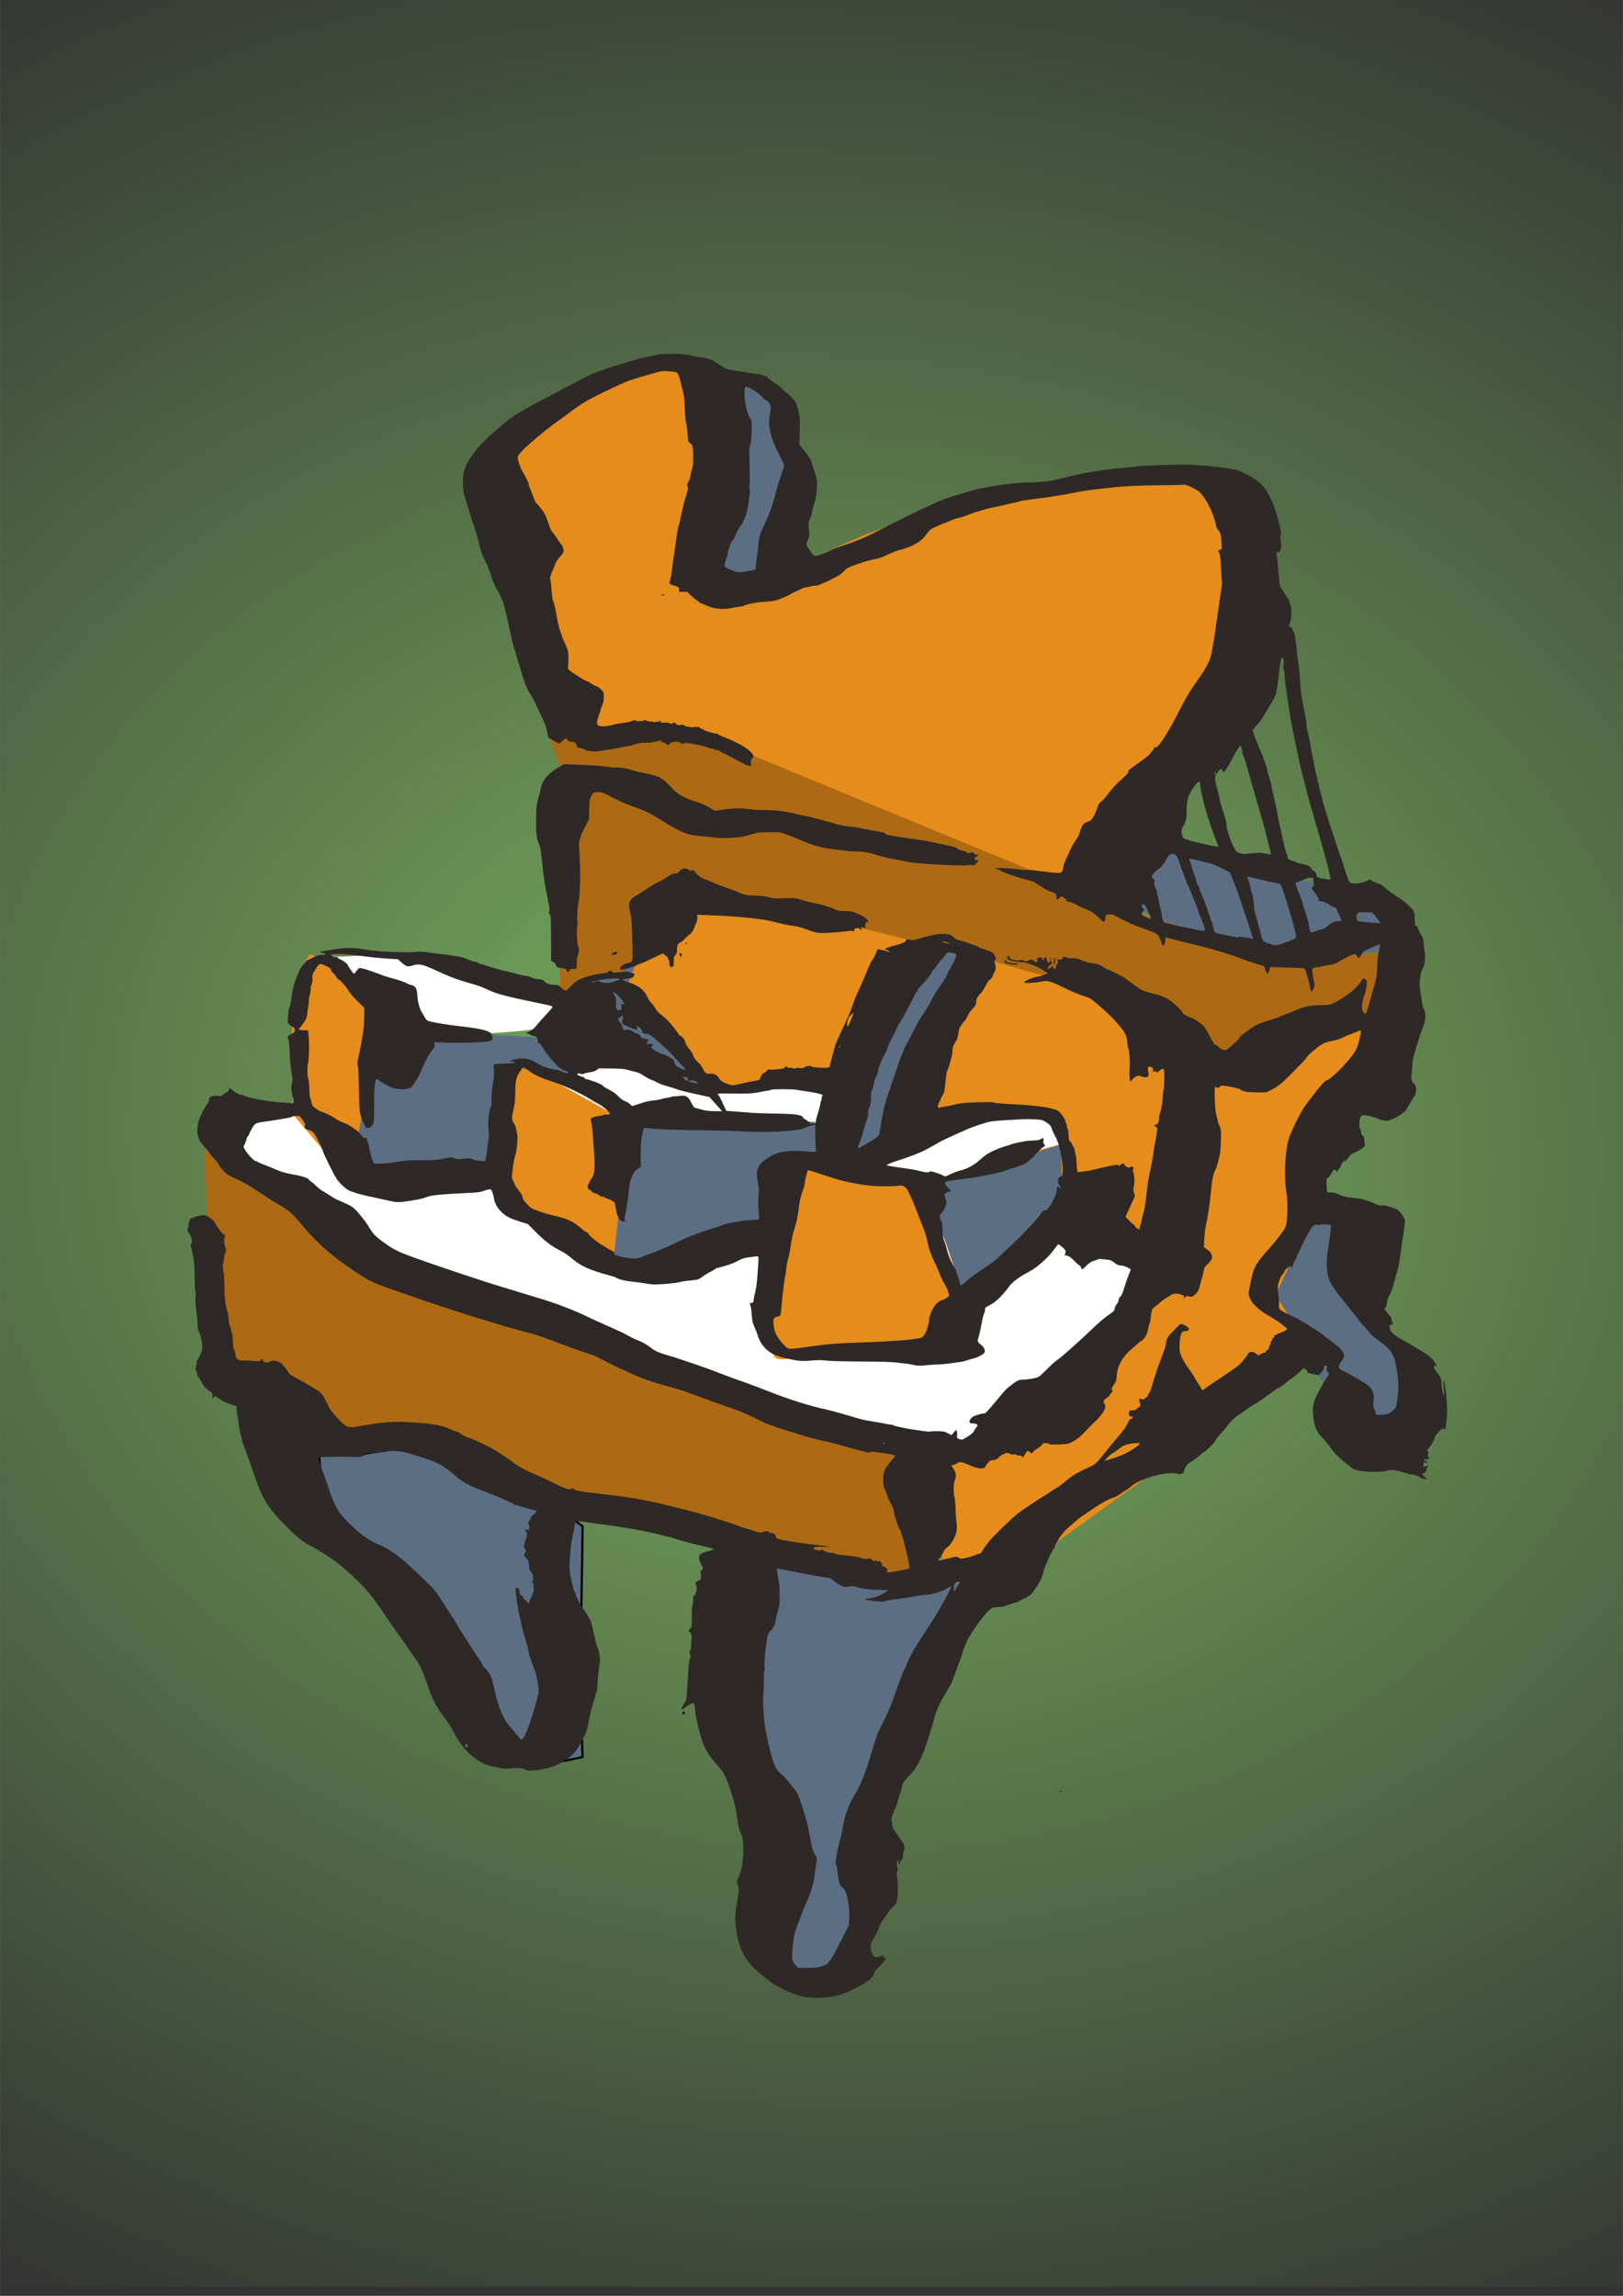 <?xml version="1.0" encoding="UTF-8"?>
<svg width="210mm" height="297mm" version="1.1" viewBox="0 0 744.09 1052.4" xmlns="http://www.w3.org/2000/svg" xmlns:osb="http://www.openswatchbook.org/uri/2009/osb" xmlns:xlink="http://www.w3.org/1999/xlink">
<rect x="0" y="0" width="744.09" height="1052.4" fill="#333333" stroke="none"/>
<defs>
<linearGradient id="a" gradientTransform="translate(-143.95 422.24)" osb:paint="solid">
<stop stop-color="#5c6e84" offset="0"/>
</linearGradient>
<linearGradient id="c" gradientTransform="translate(-41.127 120.64)" osb:paint="solid">
<stop stop-color="#fff" offset="0"/>
</linearGradient>
<linearGradient id="b" gradientTransform="translate(-123.38 361.92)" osb:paint="solid">
<stop stop-color="#e68c1a" offset="0"/>
</linearGradient>
<linearGradient id="d" gradientTransform="translate(-61.691 180.96)" osb:paint="solid">
<stop stop-color="#ae6a13" offset="0"/>
</linearGradient>
<linearGradient id="g" x1="411.07" x2="510.04" y1="467.65" y2="467.65" gradientTransform="translate(-20.564 60.32)" gradientUnits="userSpaceOnUse" xlink:href="#c"/>
<linearGradient id="f" x1="189.87" x2="284.46" y1="444.7" y2="444.7" gradientTransform="translate(-20.564 60.32)" gradientUnits="userSpaceOnUse" xlink:href="#a"/>
<radialGradient id="e" cx="378.37" cy="523.88" r="378.37" gradientTransform="matrix(1.968 .162 -.134 1.636 -295.85 -394.3)" gradientUnits="userSpaceOnUse">
<stop stop-color="#80bd62" offset="0"/>
<stop stop-color="#80bd62" stop-opacity="0" offset="1"/>
</radialGradient>
</defs>
<rect y="-.499" width="756.74" height="1048.7" fill="url(#e)" opacity=".932"/>
<path d="m139.47 654.67 24.314 12.157 48.628-7.294 54.707 40.118-1.216 77.805 1.216 27.961s-31.608 7.294-35.255 2.431-29.177-70.511-29.177-70.511l-53.491-32.824-3.647-47.412z" fill="url(#a)" fill-rule="evenodd" stroke="#000" stroke-width="1px"/>
<path d="m346.58 715.15 58.354 10.941 48.628-2.431-24.314 55.922-30.393 65.648-2.431 49.844-10.941 18.236-35.255-8.51 2.431-55.922-15.804-72.942 13.373-59.569 3.647-1.216z" fill="url(#a)" fill-rule="evenodd" stroke="#000" stroke-width="1px"/>
<path d="m577.56 596.01s27.961-53.491 27.961-42.55c0 10.941 25.53 8.51 30.393 10.941 4.863 2.431-3.647 46.197-3.647 46.197s30.393 35.255 24.314 38.902-26.745 20.667-26.745 20.667l-12.157-15.804-19.451-35.255z" fill="url(#a)" fill-rule="evenodd"/>
<path d="m511.91 412.44 20.667-26.745 110.63 30.393 4.863 17.02-49.844 8.51-29.177-3.647z" fill="url(#a)" fill-rule="evenodd"/>
<path d="m503.4 412.44s-128.86-74.158-179.92-77.805c-51.059-3.647-74.158-3.647-74.158-3.647l12.157 32.824 52.275 12.157 164.79 30.258z" fill="url(#d)" fill-rule="evenodd"/>
<path d="m641.99 430.67-6.079 44.981-93.609 17.02-20.667-25.53-194.51-59.569-15.804 4.863-41.334 54.707-13.373-4.863v-102.12l14.588-2.431 21.883 3.647 25.53 18.236 62.001 3.647 109.41 25.53 102.12 31.608 52.275-4.863-3.647 1.216h2.431z" fill="url(#d)" fill-rule="evenodd"/>
<path d="m93.712 526.71 42.55 20.667 26.745 27.961 82.668 24.314 179.92 71.726s2.431 64.432-4.863 59.569c-7.294-4.863-132.51-37.687-132.51-37.687l-41.334-10.941s-27.961-15.804-37.687-18.236c-9.726-2.431-71.726-1.216-76.589-3.647-4.863-2.431-34.04-24.314-34.04-24.314z" fill="url(#d)" fill-rule="evenodd"/>
<path d="m262.69 335.85 36.471-1.216 35.255 7.294 159.26 65.648s94.825-105.77 81.452-104.55c-13.373 1.216-1.216-87.53-10.941-83.883-9.726 3.647-102.12 3.647-102.12 3.647s-58.354 19.451-64.432 21.883c-6.079 2.431-60.785 27.961-66.864 24.314s-10.941-17.02-10.941-17.02 25.53-46.197 15.804-55.922c-9.726-9.726-17.02-30.393-17.02-30.393s-15.804 0-20.667 1.216-74.158 38.902-74.158 38.902z" fill="url(#b)" fill-rule="evenodd"/>
<path d="m318.62 171.73 32.824 7.294 8.51 14.588 7.294 35.255-7.294 41.334h-23.098l-21.883-3.647 15.804-60.785z" fill="url(#a)" fill-rule="evenodd"/>
<path d="m550.82 490.24 75.373-21.883 18.236-3.647-26.745 48.628-13.373 38.902-19.451 41.334 18.236 29.177-69.295 48.628-60.785 43.765-40.118 10.941-4.863-63.216 64.432-12.157 46.197-83.883 18.236-70.511-1.216-2.431v-2.431l1.216-1.216z" fill="url(#b)" fill-rule="evenodd"/>
<path d="m477.87 554.68 60.785 23.098-58.354 75.373-57.138 12.157-245.57-85.099-60.785-43.765-20.667-21.883 3.647-3.647 24.314-3.647 155.61-26.745z" fill="url(#c)" fill-rule="evenodd"/>
<path d="m144.63 438.19 27.418 19.878-8.226 87.738-29.475-34.958-0.685-53.466 4.798-14.395 3.427-5.484z" fill="url(#b)" fill-rule="evenodd"/>
<path d="m231 484.8 60.32 26.047-8.226 72.658-49.353-29.475-4.798-13.024z" fill="url(#b)" fill-rule="evenodd"/>
<path d="m366.72 535.53 56.207 6.169 19.878 54.837-10.967 25.362h-67.175s-10.967 4.113-10.282-2.742c0.685-6.855-0.685-28.104-0.685-28.104z" fill="url(#b)" fill-rule="evenodd"/>
<path d="m279.71 459.85 29.177-55.922 141.02 35.255 55.922 15.804 38.902 29.177s-3.647 99.687-12.157 98.472c-8.51-1.216-272.32-93.609-272.32-93.609l4.863-18.236z" fill="url(#b)" fill-rule="evenodd"/>
<path d="m392.08 538.96 34.958 4.798 45.926-15.766 15.766-4.113s-4.113-7.54-7.54-10.282-41.127-0.685-41.127-0.685z" fill="url(#g)" fill-rule="evenodd"/>
<path d="m241.97 488.92 49.353 27.418s96.649 4.798 95.278 0.685c-1.371-4.113-1.371-23.991-1.371-23.991l-34.273 4.798s-17.822 1.371-21.935 0.685c-4.113-0.685-42.498-10.967-42.498-10.967z" fill="url(#c)" fill-rule="evenodd"/>
<path d="m248.14 471.09c-2.742 2.056-63.062 4.798-63.062 4.798l-21.249-20.564-15.766-16.451 43.869-2.056 72.658 24.676-15.766 12.338z" fill="url(#c)" fill-rule="evenodd"/>
<path d="m171.36 471.09 92.537 5.484-3.427 19.878-23.306-7.54-9.596 4.113v45.926l-58.264-1.371c-15.46 10.363 1.268-39.477 4.113-63.747" fill="url(#f)" fill-rule="evenodd"/>
<path d="m288.58 513.59c-2.056-2.742 84.997 0.685 84.997 0.685l2.056 21.249s-5.484-3.427-8.911-3.427c-3.427 0-17.822 36.329-17.822 36.329l-68.546 16.451z" fill="url(#a)" fill-rule="evenodd"/>
<path d="m422.93 541.7c2.742 2.056 63.747-17.136 63.747-17.136v28.789s-50.724 47.296-46.611 43.869-17.136-55.522-17.136-55.522z" fill="url(#a)" fill-rule="evenodd"/>
<g>
<path d="m390.06 532.66 21.369-7.123 32.766-89.181-18.52-4.274s-32.196 49.862-31.057 49.862c1.14 0-9.118 52.141-9.118 52.141z" fill="url(#a)" fill-rule="evenodd"/>
<path d="m267.41 449.89 17.813-3.817 2.121-3.393 4.029-0.424-2.333 5.302s-1.696 5.302-0.636 5.09c1.06-0.212 28.417 40.504 32.87 41.141 4.453 0.636 4.029 6.786 4.029 6.786l-15.693-3.393-36.475-19.51z" fill="url(#a)" fill-rule="evenodd"/>
<path d="m370.48 915.58c-1.279-0.122-2.697-0.36-3.15-0.529-0.453-0.169-1.469-0.474-2.257-0.677-0.788-0.203-1.505-0.486-1.593-0.629-0.088-0.142-0.361-0.259-0.607-0.259-0.79 0-5.89-2.548-8.518-4.256-3.245-2.109-8.802-6.873-10.62-9.105-3.559-4.37-5.167-8.388-6.164-15.404-0.588-4.138-0.62-4.96-0.31-7.95 0.19-1.834 0.604-4.661 0.92-6.282 0.684-3.509 0.687-4.375 0.022-6.353-0.469-1.394-0.47-1.574-0.012-2.55 1.923-4.1 2.634-8.165 2.544-14.55-0.057-4.083-0.089-4.272-1.141-6.794-0.855-2.05-1.189-3.434-1.591-6.6-0.583-4.594-1.359-7.79-3.309-13.625-1.911-5.721-2.997-7.724-6.045-11.154-3.362-3.783-5.195-6.618-6.394-9.892-1.194-3.261-3.169-11.027-3.413-13.423-0.334-3.282-0.564-4.676-0.793-4.818-0.39-0.241-2.882 1.01-3.893 1.954-0.953 0.89-1.8 1.175-1.8 0.606 0-0.162 0.45-1.006 0.999-1.875 0.549-0.869 1.096-1.845 1.214-2.167 0.232-0.632 0.712-7.295 0.963-13.363 0.096-2.323 0.343-4.293 0.649-5.176 0.423-1.222 0.438-1.582 0.102-2.512-0.327-0.905-0.325-1.128 0.015-1.338 0.242-0.15 0.423-0.837 0.445-1.688 0.021-0.79 0.138-2.322 0.262-3.405 0.178-1.566 0.123-2.165-0.27-2.925-0.272-0.526-0.626-0.956-0.787-0.956-0.508 0-0.318-0.547 0.461-1.326 0.74-0.74 0.753-0.833 0.729-5.244-0.015-2.664 0.106-4.735 0.296-5.09 0.176-0.33 0.321-1.554 0.321-2.719 0-1.18 0.13-2.12 0.293-2.12 1.133 0 1.845-3.705 0.969-5.042-0.446-0.681-0.432-0.753 0.258-1.283 0.402-0.309 0.883-0.564 1.069-0.568 0.923-0.018 1.356-1.699 0.875-3.402-0.193-0.684-0.117-0.93 0.399-1.292 0.831-0.582 0.808-0.846-0.251-2.813-0.97-1.802-1.15-3.426-0.486-4.374 0.29-0.414 1.436-0.884 3.604-1.478 1.961-0.537 3.022-0.958 2.771-1.098-0.224-0.125-3.027-0.844-6.229-1.597-5.13-1.206-9.3-2.335-11.671-3.161-0.412-0.144-1.864-0.538-3.225-0.877-1.361-0.339-3.521-0.882-4.8-1.208-3.12-0.795-10.562-2.247-14.625-2.854-1.815-0.271-4.447-0.68-5.85-0.908-1.403-0.228-3.36-0.502-4.35-0.607-2.18-0.232-2.197-0.234-7.743-1.061-4.799-0.715-5.023-0.679-5.2 0.835-0.118 1.01-0.503 3.058-1.143 6.088-0.556 2.632-0.583 2.838-1.053 7.95-0.494 5.378-0.305 8.659 0.707 12.3 0.459 1.65 0.877 3.297 0.93 3.659 0.053 0.362 0.311 0.966 0.574 1.342 0.263 0.375 0.478 0.915 0.478 1.2 0 0.767 2.069 4.603 3.775 6.999 2.569 3.608 3.161 4.911 4.018 8.85 1.252 5.755 1.556 6.904 2.262 8.55 0.528 1.231 1.082 5.167 0.908 6.45-0.078 0.578-0.297 1.995-0.485 3.15s-0.435 3.955-0.547 6.221c-0.127 2.571-0.341 4.258-0.567 4.485-0.2 0.2-0.364 0.659-0.364 1.019 0 0.361-0.407 1.785-0.905 3.165-0.498 1.38-1.24 4.197-1.649 6.259-1.13 5.695-1.692 7.848-2.35 9-0.33 0.578-1.136 2.13-1.79 3.45-2.337 4.712-4.437 6.727-10.433 10.011-3.69 2.021-13.096 3.645-14.822 2.56-1.173-0.738-4.278-1.087-6.433-0.723-1.928 0.325-4.769 0.253-5.399-0.137-0.167-0.103-1.452-0.373-2.857-0.601-7.324-1.185-13.827-6.917-18.914-16.668-0.908-1.74-2.499-4.239-3.535-5.553-4.056-5.141-5.379-7.718-8.309-16.189-1.985-5.738-2.915-7.79-4.625-10.2-0.585-0.825-1.932-2.783-2.993-4.35-1.061-1.567-3.459-4.965-5.33-7.551-1.871-2.586-4.456-6.298-5.744-8.25-7.296-11.059-11.248-15.458-21.758-24.217-2.253-1.878-10.28-7.071-12.445-8.052-3.284-1.488-6.456-3.986-11.468-9.033-7.769-7.823-10.687-12.182-13.557-20.25-1.347-3.786-3.352-9.476-5.143-14.598-0.519-1.485-1.078-2.934-1.241-3.221-0.163-0.287-0.297-0.775-0.297-1.086 0-0.311-0.278-1.426-0.617-2.479-0.34-1.053-0.801-3.534-1.026-5.514-0.225-1.98-0.504-3.844-0.621-4.141-0.117-0.298-0.229-1.307-0.249-2.243-0.033-1.543-0.106-1.721-0.787-1.916-3.381-0.968-5.154-1.687-6.453-2.616-2.445-1.748-2.83-1.925-3.036-1.39-0.096 0.251-0.378 0.457-0.626 0.457-0.336 0-0.4-0.199-0.254-0.782 0.246-0.98-0.464-2.136-1.399-2.279-0.375-0.057-0.647-0.273-0.605-0.48 0.043-0.207-0.149-0.463-0.427-0.57-0.658-0.252-1.436-1.04-1.944-1.969-0.224-0.408-0.728-1.334-1.121-2.056-0.393-0.723-0.899-1.422-1.125-1.554-0.226-0.132-0.411-0.696-0.411-1.254 0-0.557-0.202-1.216-0.449-1.463-0.399-0.399-0.397-0.653 0.017-2.272 0.257-1.002 0.381-1.961 0.277-2.13-0.105-0.169 0.08-0.54 0.41-0.825 0.33-0.284 0.966-1.449 1.412-2.589 0.693-1.77 0.787-2.361 0.642-4.05-0.216-2.515-0.961-5.366-1.582-6.052-0.363-0.402-0.505-1.325-0.58-3.778-0.055-1.786-0.327-4.663-0.606-6.395-0.353-2.193-0.445-3.853-0.304-5.471 0.111-1.278 0.1-2.489-0.026-2.692-0.126-0.203-0.26-2.196-0.3-4.429-0.115-6.588-0.348-10.607-0.662-11.429-0.162-0.423-0.39-1.539-0.507-2.479s-0.333-1.783-0.479-1.873c-0.365-0.226-0.335-1.628 0.035-1.628 0.165 0 0.3-0.66 0.3-1.466 0-1.185-0.201-1.759-1.05-2.993-1.05-1.526-1.248-2.142-0.825-2.567 0.124-0.124 0.25-0.653 0.281-1.175 0.099-1.673 0.443-2.851 0.975-3.332 0.804-0.727 5.112-1.911 6.309-1.734 1.533 0.227 4.587 2.463 4.983 3.648 0.409 1.225 3.674 5.418 4.218 5.418 0.497 0 0.507 0.227 0.068 1.487-0.329 0.944-0.123 2.694 0.602 5.113 0.141 0.471 0.076 0.985-0.175 1.381-0.22 0.347-0.472 1.36-0.56 2.25-0.088 0.89-0.302 2.069-0.476 2.619-0.306 0.972-0.106 4.07 0.303 4.7 0.107 0.165 0.217 2.46 0.245 5.1 0.068 6.533 0.334 8.875 1.467 12.9 0.279 0.99 0.53 2.61 0.558 3.6 0.029 1.027 0.271 2.212 0.563 2.76 0.281 0.528 0.512 1.345 0.512 1.815 0 0.47 0.143 0.998 0.318 1.173 0.175 0.175 0.382 1.85 0.46 3.723 0.096 2.29 0.277 3.556 0.555 3.867 0.227 0.254 0.508 1.241 0.625 2.192 0.175 1.423 0.361 1.835 1.052 2.327 0.501 0.356 1.242 0.574 1.84 0.54 0.551-0.032 2.722 0.051 4.826 0.184 3.792 0.24 3.825 0.236 3.825-0.405 0-0.554 0.086-0.6 0.6-0.326 0.33 0.177 0.6 0.504 0.6 0.728 0 0.838 2.153 1.052 3.132 0.312 0.32-0.242 1.071-0.44 1.669-0.44 1.342 0 4.199 1.334 4.199 1.96 0 0.252 0.201 0.536 0.447 0.63 0.246 0.094 0.927 0.961 1.513 1.926 1.105 1.818 1.604 2.187 6.149 4.537 1.078 0.557 2.381 1.313 2.896 1.68 0.515 0.367 1.024 0.667 1.13 0.667s1.006 0.54 2 1.2 1.921 1.2 2.06 1.2 0.788 0.608 1.443 1.351c1.151 1.308 2.328 3.403 3.103 5.527 0.781 2.14 6.739 8.709 8.621 9.506 1.331 0.563 3.005 0.427 9.932-0.811 5.204-0.929 11.433-1.445 15.456-1.279 11.756 0.485 18.139 1.439 21.75 3.252 0.743 0.373 2.126 0.901 3.075 1.174 0.949 0.273 1.725 0.634 1.725 0.801 0 0.31 3.474 2.078 4.083 2.079 0.409 3e-4 3.38 1.32 7.766 3.45 3.574 1.735 8.127 4.592 12.125 7.608 2.764 2.085 4.978 3.353 8.425 4.826 3.774 1.613 4.199 1.809 8.85 4.069 7.788 3.786 8.824 4.134 9.764 3.284 0.506-0.458 0.594-0.465 0.751-0.056 0.361 0.94 3.036 1.478 12.285 2.472 3.76 0.404 10.629 1.311 15.9 2.099 1.19 0.178 6.6 1.254 10.35 2.059 1.733 0.372 12.423 3.039 16.8 4.191 6.612 1.741 17.786 5.23 20.125 6.284 0.564 0.254 2.51 0.887 4.325 1.407s3.87 1.156 4.566 1.413c0.728 0.269 1.557 0.38 1.95 0.261 2.363-0.717 2.732-0.733 3.472-0.151 0.403 0.317 0.848 0.505 0.988 0.418 0.538-0.333 2.025 0.761 2.215 1.629 0.123 0.561 0.427 0.93 0.85 1.032 0.362 0.087 1.476 0.364 2.475 0.615 1.609 0.404 9.336 1.51 16.183 2.315 6.189 0.728 6.545 0.824 2.758 0.742-4.057-0.087-5.008 0.032-5.008 0.628 0 0.446 1.179 1.036 1.588 0.794 0.131-0.077 0.429 0.018 0.662 0.211 0.329 0.273 0.573 0.248 1.087-0.113 0.602-0.421 0.696-0.419 1.02 0.024 0.389 0.532 2.755 1.253 4.192 1.277 0.495 8e-3 1.284 0.216 1.754 0.461 0.47 0.245 1.28 0.427 1.8 0.404 0.52-0.023 2.16 0.127 3.646 0.334s3.375 0.47 4.2 0.584c0.825 0.115 1.837 0.396 2.25 0.625 0.707 0.393 2.232 0.449 3.351 0.124 0.276-0.08 0.748 0.108 1.05 0.419 0.703 0.724 1.527 1.019 1.766 0.633 0.121-0.196 0.334-0.179 0.608 0.048 0.232 0.192 0.76 0.285 1.173 0.206 0.569-0.109 0.752-0.017 0.752 0.378 0 0.287 0.194 0.683 0.432 0.88 0.238 0.197 0.35 0.573 0.249 0.835-0.144 0.375-0.038 0.438 0.501 0.297 0.513-0.134 0.722-0.034 0.836 0.402 0.09 0.343 0.414 0.582 0.792 0.585 0.412 3e-3 0.511 0.086 0.279 0.234-0.199 0.126-0.338 0.533-0.31 0.904 0.047 0.622 0.157 0.66 1.411 0.495 1.871-0.247 6.941-1.195 8.158-1.526 1.075-0.292 1.04-0.606-1.054-9.429-0.57-2.401-1.252-4.882-1.515-5.512-0.263-0.63-0.479-1.404-0.479-1.721s-0.27-0.941-0.6-1.388c-0.788-1.068-2.229-5.37-2.682-8.008-0.239-1.392-0.706-2.665-1.391-3.793-0.567-0.934-1.288-2.488-1.602-3.455s-0.881-2.432-1.26-3.257c-0.561-1.221-0.692-2.03-0.702-4.35-0.016-3.56 0.664-5.187 3.554-8.501 1.091-1.251 1.984-2.334 1.984-2.408 0-0.267-1.785-0.745-3.942-1.056-6.083-0.878-7.201-0.973-7.596-0.646-0.267 0.221-0.774 0.24-1.554 0.056-2.535-0.596-9.726-2.546-12.558-3.407-1.65-0.501-3.945-1.099-5.1-1.329-4.501-0.894-8.135-1.855-14.85-3.927-11.106-3.426-13.649-4.372-18.594-6.915-4.431-2.278-7.292-3.437-14.706-5.956-1.238-0.42-3.938-1.382-6-2.137s-4.763-1.74-6-2.189-3.563-1.302-5.169-1.894c-1.605-0.593-4.778-1.565-7.05-2.161-7.23-1.895-13.791-4.158-17.859-6.158-1.03-0.507-3.29-1.53-5.023-2.276-2.821-1.213-8.471-4.064-10.05-5.071-0.757-0.483-2.313-1.066-5.55-2.079-1.403-0.439-5.452-1.876-9-3.194-3.547-1.317-8.205-3.044-10.35-3.837s-5.369-1.801-7.165-2.24c-9.337-2.285-35.219-10.297-49.985-15.474-2.888-1.012-7.747-2.697-10.8-3.744-10.122-3.472-12.102-4.402-18.706-8.785-10.845-7.199-17.405-12.974-24.787-21.824-4.312-5.17-5.973-6.599-10.622-9.142-1.3-0.711-5.243-3.212-8.761-5.558-4.897-3.265-7.332-4.676-10.386-6.02-3.38-1.488-4.241-2.009-5.641-3.418-0.909-0.914-1.989-2.332-2.4-3.151-0.411-0.819-1.264-1.966-1.895-2.55-0.631-0.584-1.667-1.804-2.302-2.712-0.635-0.907-1.78-2.311-2.544-3.119-2.879-3.042-3.653-6.04-2.72-10.532 0.504-2.424 2.126-5.832 4.264-8.956 0.67-0.98 0.942-1.67 0.832-2.11-0.251-0.999 1.742-1.793 3.843-1.531 1.483 0.185 1.658 0.133 2.982-0.878 0.774-0.591 1.539-1.075 1.701-1.075 0.162 0 0.383-0.405 0.492-0.9l0.198-0.9 1.251 1c1.923 1.538 3.337 2.3 4.287 2.31 0.476 5e-3 1.116 0.2 1.424 0.433 1.03 0.78 9.478 2.412 14.741 2.848 1.98 0.164 4.511 0.38 5.624 0.48 2.506 0.225 2.594 0.076 1.748-2.94-0.7-2.495-0.79-4.694-0.273-6.631 0.29-1.084 0.256-1.768-0.2-3.979-0.302-1.469-0.657-4.83-0.788-7.47-0.302-6.077-0.481-7.934-0.807-8.36-0.568-0.743 0.08-1.754 1.448-2.259 1.099-0.406 1.372-0.659 1.5-1.389 0.158-0.901-0.411-1.942-1.061-1.942-0.178 0-0.734-0.439-1.234-0.975l-0.91-0.975 0.218-3.231c0.12-1.777 0.351-3.397 0.512-3.6 0.402-0.507 0.88-2.833 1.262-6.147 0.518-4.497 3.337-11.797 5.286-13.69 0.562-0.546 1.022-1.13 1.022-1.297 0-0.167 0.602-0.534 1.338-0.815 0.736-0.281 1.826-0.842 2.423-1.247 1.008-0.684 2.091-0.919 4.582-0.994 1.243-0.037 0.988-0.541-0.407-0.802-1.56-0.293-1.525-0.664 0.083-0.891 0.787-0.111 2.511-0.394 3.831-0.629 5.736-1.021 10.241-1.054 15.45-0.114 5.492 0.991 18.197 1.566 23.334 1.055 1.492-0.148 3.203-0.066 5.4 0.26 1.769 0.263 4.566 0.617 6.216 0.787s3.675 0.438 4.5 0.594c0.825 0.156 2.446 0.421 3.603 0.588 1.221 0.177 2.92 0.703 4.05 1.256 1.071 0.524 2.352 0.952 2.847 0.952 0.495 1.8e-4 1.238 0.234 1.65 0.52s1.176 0.612 1.697 0.724 2.795 0.804 5.055 1.536c2.26 0.732 4.939 1.464 5.953 1.627s2.993 0.648 4.395 1.078 3.467 0.898 4.587 1.038c1.12 0.141 2.47 0.517 3 0.836 0.596 0.36 1.758 0.64 3.053 0.738 1.778 0.134 2.181 0.271 2.7 0.921 0.862 1.08 2.546 1.695 4.641 1.695 1.659 0 1.882 0.083 2.856 1.056 0.581 0.581 1.423 1.195 1.872 1.366 0.761 0.289 0.928 0.189 2.479-1.473 2.291-2.456 3.91-3.492 7.063-4.519 2.752-0.896 7.37-1.835 9.008-1.831 0.539 0 1.117-0.242 1.422-0.598 0.628-0.734 0.755-0.737 1.799-0.049 0.684 0.451 1.127 0.507 2.521 0.318 2.702-0.367 4.684-0.369 5.594-6e-3 0.464 0.185 1.004 0.339 1.2 0.342 0.196 3e-3 0.543 0.124 0.773 0.269 0.344 0.218 0.305 0.422-0.223 1.164-0.593 0.833-0.823 0.916-3.118 1.125-1.362 0.124-2.274 0.291-2.027 0.371 0.247 0.08 0.652 0.313 0.9 0.518 0.247 0.205 1.462 0.679 2.7 1.053 3.638 1.1 6.504 3.421 7.801 6.32 0.609 1.361 1.132 2.132 2.19 3.23 0.582 0.603 1.351 1.668 1.71 2.366 0.359 0.698 1.194 1.667 1.855 2.153 3.057 2.248 6.395 5.906 8.579 9.401 0.283 0.453 0.657 0.824 0.831 0.825 0.57 3e-3 2.234 1.965 2.234 2.634 0 0.745 0.512 1.626 2.325 4.002 0.701 0.919 1.275 1.891 1.275 2.16 0 0.684 1.732 3.069 2.545 3.504 0.607 0.325 1.134 1.11 2.47 3.679 0.582 1.12 1.442 1.522 2.852 1.332 1.652-0.222 2.922 0.423 3.978 2.019 0.826 1.248 1.427 1.686 3.454 2.515 2.447 1.001 2.612 1 7.171-0.074 2.408-0.567 5.165-1.124 6.127-1.238 1.651-0.195 1.773-0.266 2.211-1.294 0.783-1.836 0.878-1.969 1.521-2.131 0.343-0.086 0.924-0.541 1.291-1.01 0.526-0.672 0.839-0.819 1.47-0.693 0.441 0.088 2.074 0.041 3.63-0.105 2.338-0.219 2.918-0.377 3.349-0.908 0.486-0.6 0.554-0.61 1.021-0.143 0.275 0.275 0.75 0.435 1.055 0.355 0.305-0.08 1.038 3e-3 1.627 0.184 0.791 0.243 1.127 0.24 1.283-0.012 0.14-0.226 0.564-0.261 1.262-0.104 1.337 0.302 2.359 0.145 3.031-0.463 0.291-0.264 0.716-0.408 0.943-0.321 0.227 0.087 0.599 0.044 0.826-0.097 0.227-0.14 0.552-0.145 0.723-0.011 0.634 0.498 3.393 0.877 6.005 0.826 2.441-0.048 2.704-0.11 2.794-0.653 0.083-0.505 0.942-3.781 2.516-9.6 0.178-0.66 1.128-2.888 2.11-4.95 3.827-8.036 4.847-10.402 6.113-14.17 0.54-1.606 1.665-4.349 2.501-6.095 0.836-1.746 1.52-3.242 1.52-3.324 0-0.082 0.322-0.849 0.716-1.705 0.394-0.856 0.954-2.164 1.245-2.906 1.114-2.839 2.384-5.558 2.686-5.751 0.301-0.193 2.024-3.7 2.385-4.855 0.12-0.383 0.336-0.493 0.696-0.353 0.287 0.112 1.265 0.339 2.172 0.505s1.778 0.427 1.935 0.578c0.353 0.341 0.765 0.358 0.765 0.031 0-0.134-0.502-0.484-1.116-0.777l-1.116-0.532 1.941-0.677c1.068-0.372 2.684-0.843 3.591-1.045 1.643-0.367 4.196-1.457 4.205-1.796 0.02-0.764 0.557-0.939 1.937-0.63 1.129 0.253 1.74 0.23 2.825-0.108 5.446-1.696 8.495-2.383 11.17-2.518 3.419-0.172 4.827 0.191 6.118 1.577 0.718 0.771 1.364 1.074 3.15 1.479 1.236 0.28 2.621 0.694 3.08 0.921 0.458 0.227 1.603 0.637 2.543 0.91 0.941 0.273 2.06 0.746 2.488 1.051 0.428 0.305 1.443 0.718 2.257 0.919 0.813 0.201 2.192 0.687 3.064 1.081 1.289 0.582 1.706 0.965 2.23 2.043 0.617 1.27 0.622 1.352 0.116 1.911-0.385 0.426-0.452 0.734-0.246 1.135 0.156 0.302 0.369 1.118 0.475 1.812 0.156 1.02 0.049 1.519-0.559 2.608-0.413 0.74-0.751 1.494-0.751 1.675 0 0.521-1.273 2.105-1.692 2.105-0.209 0-0.924 1.13-1.589 2.511-0.738 1.531-1.659 2.917-2.363 3.553-1.202 1.086-2.264 3.206-1.978 3.95 0.241 0.627-0.61 2.102-1.962 3.404-0.658 0.634-1.576 2.024-2.084 3.157-0.499 1.114-1.035 2.025-1.19 2.025s-0.566 0.439-0.911 0.975-0.884 1.359-1.198 1.828c-0.33 0.494-0.657 1.695-0.776 2.85-0.137 1.324-0.472 2.451-0.996 3.347-1.578 2.701-1.762 3.231-1.786 5.141-0.021 1.721-1.438 6.898-2.492 9.109-0.157 0.33-0.472 2.599-0.7 5.041-0.381 4.086-0.489 4.562-1.349 5.945-0.514 0.827-0.935 1.72-0.935 1.985 0 0.265-0.227 0.733-0.505 1.04s-0.543 1.041-0.59 1.631c-0.077 0.978-0.026 1.056 0.58 0.888 0.366-0.102 1.88-0.395 3.365-0.653s3.442-0.654 4.35-0.881c2.428-0.608 3.71-0.722 10.565-0.94 4.083-0.13 6.347-0.092 6.6 0.109 0.375 0.299 1.46 0.387 12.085 0.98 9.03 0.504 15.94 1.677 17.702 3.003 1.127 0.848 3.148 3.792 3.148 4.585 0 0.429 0.135 0.863 0.3 0.965s0.3 0.522 0.3 0.933c0 0.411 0.185 1.112 0.412 1.557 0.226 0.446 0.434 1.812 0.462 3.037 0.044 1.945 0.144 2.313 0.788 2.911 0.406 0.376 0.738 0.831 0.738 1.01 0 0.18 0.264 0.692 0.587 1.139s0.652 1.353 0.732 2.013c0.08 0.66 0.288 1.672 0.463 2.248 0.175 0.576 0.318 1.738 0.318 2.581 0 2.41 0.358 5.221 0.643 5.045 0.142-0.088 1.44-0.286 2.883-0.441 1.443-0.154 3.906-0.617 5.474-1.027 2.983-0.781 5.967-1.433 8.625-1.884 1.243-0.211 1.575-0.183 1.575 0.131 0 0.548 0.197 0.501 0.918-0.22 0.69-0.69 1.932-0.68 1.932 0.016 0 0.246 0.472 0.672 1.05 0.947 0.928 0.442 1.108 0.449 1.546 0.057 0.405-0.361 0.606-0.374 1.094-0.069 0.479 0.299 0.532 0.479 0.268 0.902-0.248 0.397-0.21 0.926 0.151 2.122 0.493 1.635 0.489 4.623-9e-3 6.394-0.168 0.596-0.106 1.423 0.182 2.448l0.436 1.548-1.277 2.802c-0.702 1.541-1.663 3.64-2.134 4.664-0.471 1.024-0.857 1.933-0.857 2.02 0 0.235 3.702 3.768 3.948 3.768 0.117 0 0.288 0.241 0.382 0.535 0.221 0.696 1.863 1.681 2.118 1.27 0.104-0.168 0.107-0.436 8e-3 -0.596-0.099-0.16 0.015-0.599 0.254-0.975 0.239-0.376 0.531-1.423 0.65-2.327 0.119-0.904 0.406-2.183 0.639-2.841 0.606-1.718 1.188-5.307 1.754-10.815 0.271-2.64 0.948-6.758 1.503-9.15 0.556-2.393 1.225-6.037 1.488-8.1s0.611-4.248 0.774-4.857c0.163-0.609 0.473-2.386 0.689-3.95l0.393-2.842-0.724-0.33c-0.805-0.367-0.783-0.976 0.04-1.097 0.836-0.123 1.359-1.053 1.42-2.524 0.061-1.486 0.096-1.738 0.333-2.4 0.65-1.81 1.197-4.783 1.324-7.198 0.083-1.569 0.27-3.325 0.416-3.902 0.361-1.43 0.446-8.965 0.105-9.306-0.381-0.381-1.614-0.013-1.614 0.482 0 0.237-0.187 0.334-0.45 0.233-0.285-0.109-0.45 4e-3 -0.45 0.309 0 0.617-0.508 0.617-1.126 0-0.444-0.444-0.515-0.44-0.879 0.057-0.396 0.541-0.546 0.292-0.418-0.696 0.106-0.824-0.604-1.578-1.487-1.578-0.772 0-0.889 0.109-0.882 0.825 4e-3 0.454 0.124 1.326 0.266 1.939 0.174 0.747 0.146 1.259-0.082 1.554-0.488 0.629-1.98 0.686-3.11 0.12-1.337-0.671-2.824-0.184-4.143 1.357-0.983 1.148-1.013 1.16-1.177 0.466-0.236-0.995-0.269-3.926-0.073-6.412 0.178-2.252-0.283-7.905-0.685-8.4-0.134-0.165-0.337-1.38-0.451-2.7-0.265-3.063-0.826-4.221-3.721-7.684-2.58-3.085-5.484-5.917-10.191-9.937-2.674-2.283-3.347-2.704-5.23-3.268-3.01-0.901-6.402-2.326-11.299-4.745-4.853-2.398-6.447-2.744-9.392-2.04-2.036 0.487-7.42 0.716-7.42 0.317 0-0.758 5.008-2.793 6.873-2.793 0.289 0 1.308-0.319 2.265-0.708l1.74-0.708-2.814-1.745c-1.654-1.026-3.483-1.902-4.436-2.126-0.892-0.209-1.716-0.533-1.832-0.719-0.12-0.194-1.669-0.442-3.628-0.58-4.093-0.289-5.968-0.917-5.968-1.996 0-0.517 0.167-0.717 0.6-0.717 0.402 0 0.6 0.2 0.6 0.607 0 0.709 0.705 1.03 2.934 1.335 1.051 0.144 1.723 0.101 1.998-0.127 0.256-0.212 0.483-0.233 0.593-0.056 0.098 0.159 0.726 0.381 1.395 0.494 0.914 0.154 1.35 0.086 1.75-0.276 0.621-0.562 2.296-0.361 2.551 0.306 0.088 0.229 0.516 0.416 0.951 0.416 0.636 0 0.749-0.103 0.576-0.525-0.488-1.19-0.334-1.422 1.006-1.519 0.79-0.057 1.233 0.021 1.124 0.198-0.248 0.401 0.122 1.281 0.453 1.076 0.148-0.091 0.269-0.428 0.269-0.748 0-0.378 0.206-0.582 0.586-0.582 0.426 0 0.637 0.271 0.772 0.992 0.221 1.179 1.341 2.106 1.341 1.111 0-0.765 0.485-0.778 0.889-0.024 0.254 0.474 0.161 0.695-0.514 1.225-1.397 1.095-1.58 2.507-0.209 1.609 0.404-0.265 0.735-0.702 0.735-0.972 0-0.292 0.242-0.096 0.596 0.484 0.768 1.259 1.089 1.231 1.342-0.118 0.113-0.601 0.406-1.294 0.651-1.539 0.245-0.245 0.37-0.631 0.278-0.857-0.092-0.226-0.25-0.616-0.351-0.867-0.153-0.379-0.053-0.406 0.597-0.158 0.955 0.363 1.604 0.147 1.846-0.614 0.21-0.663 0.759-0.7 2.282-0.156 0.6 0.214 1.495 0.331 1.989 0.258 1.106-0.162 4.27 0.465 4.27 0.847 0 0.153 0.259 0.279 0.575 0.279s1.205 0.27 1.975 0.6 1.958 0.6 2.64 0.6c1.502 0 3.512 0.709 5.25 1.852 0.71 0.467 1.359 0.848 1.444 0.848 0.18 0 2.455 1.031 5.216 2.364 1.818 0.877 2.842 1.552 6.429 4.236 3.415 2.555 4.1 2.976 5.761 3.537 0.968 0.327 2.777 0.828 4.019 1.113 3.713 0.852 6.637 2.21 8.72 4.051 3.121 2.759 4.472 4.15 4.472 4.607 0 0.487 2.665 2.082 4.045 2.42 1.185 0.291 4.585 2.569 5.705 3.824 0.491 0.55 1.543 2.282 2.337 3.849 1.795 3.539 2.634 4.794 3.213 4.803 0.247 4e-3 0.775 0.35 1.173 0.769 1.095 1.154 2.248 1.649 3.336 1.431 0.99-0.198 6.097-4.759 6.437-5.75 0.095-0.277 0.727-0.909 1.404-1.404 0.677-0.495 2.124-1.558 3.215-2.363 2.451-1.807 4.625-2.798 8.885-4.049 1.815-0.533 3.84-1.226 4.5-1.539 0.66-0.313 2.145-0.898 3.3-1.299s2.978-1.136 4.05-1.634c4.12-1.912 6.588-2.408 12.353-2.486 3.472-0.046 3.525-0.058 6.029-1.304 1.389-0.692 3.432-1.925 4.538-2.741 1.106-0.816 2.55-1.868 3.208-2.337 1.327-0.946 4.018-4.041 4.308-4.955 0.376-1.185 2.011-1.009 2.413 0.259 0.297 0.936-0.416 4.931-1.275 7.146-1.053 2.715-1.215 5.556-0.391 6.878 1.255 2.016 1.315 1.894 4.067-8.175 0.766-2.805 1.578-5.775 1.803-6.6 0.225-0.825 0.488-3.322 0.584-5.55 0.199-4.624 0.212-4.734 0.926-7.878 0.562-2.473 0.463-2.971-0.474-2.386-0.32 0.2-0.711 0.364-0.868 0.364-0.157 0-1.61 0.624-3.229 1.387-2.761 1.302-2.988 1.478-3.668 2.85-0.836 1.688-1.322 1.826-1.975 0.562-0.329-0.635-0.686-0.9-1.214-0.9-0.765 0-3.845 1.506-7.336 3.586-1.671 0.996-2.357 1.211-4.8 1.503-1.567 0.188-2.978 0.469-3.135 0.626s-0.907 0.285-1.668 0.285c-0.76 0-1.631 0.181-1.933 0.403-0.511 0.374-0.525 0.585-0.188 2.925 0.199 1.387 0.493 2.95 0.654 3.472 0.34 1.107 0.211 2.066-0.451 3.345-0.758 1.465-0.957 1.352-1.347-0.766-0.354-1.923-1.412-5.779-2.14-7.806-0.216-0.6-0.6-1.027-0.996-1.106-0.355-0.071-3.683-0.206-7.395-0.3-3.712-0.094-7.02-0.203-7.35-0.244-0.441-0.054-0.623 0.125-0.689 0.677-0.137 1.151-0.696 2.4-1.073 2.397-0.186 0-0.591-0.813-0.9-1.803-0.466-1.493-0.696-1.831-1.35-1.978-2.747-0.618-8.315-2.501-12.678-4.287-1.276-0.522-11.447-3.55-14.06-4.185-9.313-2.264-15.038-3.697-16.236-4.065l-1.386-0.426-0.178 1.506c-0.291 2.458-1.126 3.051-1.712 1.217-0.198-0.619-0.63-1.768-0.961-2.553-0.693-1.645-0.988-1.812-7.275-4.123-5.002-1.839-8.359-3.325-11.55-5.112-2.175-1.219-2.778-1.425-4.105-1.401-1.668 0.03-1.882 0.262-1.891 2.052-3e-3 0.434-0.209 0.958-0.46 1.166-0.384 0.319-0.727 0.101-2.185-1.388-2.117-2.162-3.732-3.245-6.253-4.194-1.061-0.399-3.068-1.337-4.46-2.083-1.484-0.796-2.969-1.374-3.589-1.397-1.05-0.04-1.401-0.365-0.683-0.632 0.217-0.081 0.054-0.267-0.387-0.444-0.419-0.167-0.942-0.521-1.162-0.786-0.579-0.698-1.158-0.595-2.132 0.379-0.961 0.961-1.194 0.761-1.194-1.027 0-1.127-0.604-1.589-2.876-2.2-0.674-0.181-2.08-0.904-3.123-1.606-4.083-2.747-5.002-3.2-7.682-3.786-3.43-0.749-9.84-2.932-11.302-3.849-0.624-0.391-1.538-0.791-2.031-0.89-3.849-0.77 4.536-0.746 9.553 0.027 1.699 0.262 3.422 0.392 3.829 0.29 0.407-0.102 2.392 0.036 4.412 0.307 2.019 0.271 5.274 0.664 7.233 0.873 4.284 0.457 4.778 0.253 5.131-2.117 0.117-0.787 0.453-1.971 0.746-2.631 0.293-0.66 1.043-2.348 1.667-3.75 1.393-3.131 2.677-5.458 3.914-7.09 0.517-0.682 1.099-1.897 1.294-2.7 0.365-1.504 1.146-3.292 1.7-3.892 0.415-0.449 2.108-1.319 2.569-1.319 0.899 0 2.436-2.338 3.549-5.4 0.21-0.578 0.551-1.504 0.757-2.058 0.207-0.554 0.787-1.268 1.289-1.586 0.503-0.318 1.597-1.485 2.433-2.592 2.555-3.387 4.269-5.269 7.138-7.837 2.737-2.45 3.653-3.588 2.579-3.205-0.914 0.327 1.752-1.86 4.782-3.922 3.597-2.448 6.312-4.83 6.043-5.3-0.11-0.192-0.087-0.247 0.051-0.122 0.318 0.288 1.374-1.288 1.129-1.685-0.104-0.168 0.018-0.218 0.283-0.116 0.256 0.098 0.753-0.024 1.106-0.271 1.492-1.045 5.756-7.767 9.011-14.206 2.947-5.829 5.532-10.435 7.274-12.959 0.876-1.27 2.577-3.731 3.779-5.469 2.847-4.115 4.481-7.548 5.022-10.551 1.115-6.187 1.639-9.431 1.811-11.221 0.103-1.073 0.305-2.422 0.449-3 0.144-0.578 0.464-2.737 0.712-4.8 0.406-3.383 0.741-5.704 1.621-11.25 0.157-0.99 0.219-1.91 0.137-2.045-0.082-0.134-0.188-1.214-0.237-2.4-0.319-7.723-0.535-10-1.047-11.023l-0.534-1.067 0.887-0.393 0.887-0.392-0.166-2.837c-0.206-3.531-0.563-4.887-1.52-5.786-0.412-0.387-0.829-1.188-0.928-1.78-0.871-5.24-4.385-12.505-7.517-15.543-1.567-1.52-7.164-4.033-7.727-3.469-0.091 0.091-4.592 0.201-10.001 0.244-9.717 0.077-17.626 0.443-22.585 1.045-1.403 0.17-4.44 0.509-6.75 0.752-2.31 0.244-5.617 0.713-7.35 1.043-9.598 1.829-13.73 2.504-20.1 3.284-3.877 0.475-7.428 1.01-7.89 1.189s-1.205 0.395-1.65 0.479c-0.445 0.084-2.227 0.491-3.96 0.904-1.732 0.413-4.772 1.076-6.755 1.473-1.983 0.397-4.345 1.003-5.25 1.347s-1.887 0.625-2.182 0.625c-0.295 8e-5 -2.011 0.608-3.813 1.35s-3.614 1.35-4.027 1.35c-0.755 0-2.833 0.725-5.195 1.814-0.699 0.322-1.37 0.586-1.49 0.586-0.12 0-1.671 0.631-3.446 1.402-2.827 1.228-3.368 1.585-4.36 2.874-2.723 3.54-3.387 4.094-7.46 6.225-1.032 0.54-3.979 1.531-6.272 2.108-0.825 0.208-3.053 1.119-4.95 2.025-2.657 1.269-4.033 1.736-5.988 2.033-3.064 0.466-12.107 3.609-13.021 4.526-0.353 0.354-1.013 1.041-1.467 1.526-0.454 0.485-2.074 1.548-3.6 2.361-2.483 1.324-3.454 1.778-7.059 3.303-0.542 0.229-1.512 0.417-2.155 0.417-0.644 0-1.55 0.156-2.015 0.346-0.464 0.19-1.269 0.371-1.787 0.401-0.519 0.03-1.396 0.267-1.95 0.526-0.554 0.259-1.952 0.909-3.107 1.443-1.155 0.535-2.273 1.108-2.485 1.273-0.607 0.475-4.862 2.282-6.515 2.767-0.825 0.242-2.917 0.499-4.65 0.572-3.342 0.14-8.509 1.084-9.998 1.827-0.492 0.245-1.27 0.446-1.73 0.446s-1.687 0.195-2.729 0.434c-4.609 1.056-9.356 0.712-12.649-0.915-1.133-0.561-2.201-1.02-2.372-1.02-0.518 0-5.13-3.61-5.773-4.519-0.562-0.794-0.723-0.845-2.529-0.79l-1.929 0.059-0.021-1.015c-0.024-1.142-0.201-1.275-2.629-1.982-1.906-0.555-2.138-0.849-1.564-1.987 0.218-0.432 0.614-2.592 0.88-4.8s0.876-6.58 1.354-9.715c0.478-3.135 0.957-6.51 1.064-7.5s0.445-2.542 0.751-3.45 0.903-3.473 1.326-5.7c0.424-2.228 1.313-5.723 1.976-7.767 0.848-2.616 1.111-3.812 0.888-4.035-0.517-0.517-0.367-1.551 0.429-2.942 0.411-0.718 0.748-1.749 0.75-2.29 2e-3 -0.541 0.279-1.802 0.615-2.8 0.49-1.454 0.615-2.615 0.628-5.826 0.018-4.531-0.269-5.777-1.493-6.473-0.836-0.475-0.855-0.545-1.045-3.9-0.107-1.879-0.405-4.159-0.663-5.067-0.301-1.058-0.526-3.48-0.627-6.75-0.139-4.499-0.281-5.595-1.201-9.3-1.561-6.287-1.842-7.037-2.767-7.396-0.437-0.169-2.077-0.38-3.645-0.469-2.565-0.144-3.195-0.065-6.3 0.795-4.252 1.177-10.143 2.962-10.95 3.318-0.33 0.145-0.938 0.355-1.35 0.466-0.717 0.193-1.886 0.71-6.9 3.054-4.51 2.108-11.862 5.84-12.324 6.256-0.26 0.234-0.565 0.426-0.677 0.426-0.283 0-4.821 3.138-6.69 4.624-0.847 0.674-2.723 2.036-4.168 3.026-5.614 3.845-15.185 11.8-18.108 15.049-1.064 1.183-1.534 1.959-1.534 2.534 0 1.263 1.469 5.543 2.279 6.642 0.395 0.536 1.065 1.717 1.488 2.624 0.423 0.907 0.896 1.884 1.051 2.171 0.155 0.287 0.282 0.833 0.282 1.215s0.118 0.822 0.263 0.979c0.244 0.265 0.628 1.221 2.039 5.085 0.301 0.825 0.621 1.567 0.71 1.65 0.908 0.837 3.887 4.609 3.887 4.921 0 0.223 0.188 0.561 0.417 0.752 0.23 0.19 0.912 1.878 1.518 3.75 0.855 2.645 1.381 3.742 2.358 4.917 0.692 0.832 1.595 2.088 2.007 2.791 0.412 0.703 1.142 1.733 1.621 2.29 0.614 0.713 0.911 1.429 1.006 2.423 0.13 1.358 0.074 1.479-1.51 3.255-0.924 1.036-1.877 2.481-2.174 3.298-0.291 0.8-0.83 2.129-1.198 2.954-1.024 2.294-1.413 3.699-1.142 4.119 0.135 0.209 0.347 1.663 0.47 3.231 0.409 5.199 0.459 5.539 1.059 7.2 0.328 0.907 0.76 2.663 0.961 3.9 0.743 4.577 1.572 8.285 2.131 9.533 0.316 0.706 0.575 1.485 0.575 1.731 0 0.247 0.396 1.289 0.879 2.317 2.285 4.856 2.449 5.558 2.241 9.583l-0.19 3.686 1.602 1.2c0.881 0.66 2.29 1.605 3.132 2.1s1.993 1.203 2.558 1.574c0.565 0.371 1.256 0.674 1.535 0.675 0.279 6e-4 0.583 0.123 0.675 0.272 0.219 0.355 3.365 2.129 3.776 2.129 0.334 0 0.584 0.191 2.166 1.649 0.934 0.861 0.976 0.995 0.976 3.15 0 1.717-0.16 2.585-0.675 3.659-0.371 0.775-0.675 1.591-0.675 1.814 0 0.223-0.402 1.547-0.894 2.942-1.147 3.252-1.166 4.213-0.094 4.711 1.18 0.548 3.525 0.451 6.088-0.253 1.238-0.34 3.195-0.728 4.35-0.863 2.855-0.334 4.016-0.584 5.236-1.131 0.736-0.33 1.069-0.365 1.15-0.121 0.149 0.447 3.433 0.454 3.879 8e-3 0.246-0.246 0.576-0.214 1.248 0.121 0.502 0.251 1.357 0.42 1.9 0.377 0.543-0.043 1.223 0.042 1.512 0.19 0.329 0.168 0.763 0.141 1.163-0.073 0.498-0.266 0.696-0.252 0.9 0.064 0.197 0.306 0.313 0.221 0.47-0.344l0.208-0.75 0.182 0.75c0.173 0.713 0.272 0.745 2.007 0.647 1.105-0.062 1.905 0.026 2.027 0.225 0.254 0.411 1.568 0.431 1.817 0.028 0.285-0.461 0.67-0.361 1.326 0.343 0.511 0.548 0.819 0.617 2.086 0.467 1.076-0.127 1.528-0.068 1.637 0.215 0.132 0.344 0.989 0.544 3.801 0.889 0.412 0.051 0.919-0.038 1.125-0.198 0.246-0.19 0.519-0.17 0.796 0.059 0.323 0.268 0.454 0.259 0.562-0.038 0.101-0.276 0.328-0.193 0.791 0.287 0.357 0.371 0.907 0.675 1.223 0.675 0.315 0 0.681 0.191 0.813 0.425 0.227 0.402 4.534 1.675 5.666 1.675 0.29 0 0.74 0.19 1 0.423 0.26 0.233 1.756 0.916 3.324 1.517s3.322 1.355 3.9 1.673c0.578 0.318 2.043 1.087 3.256 1.708 2.741 1.404 5.444 3.849 5.444 4.926 0 0.418-0.281 1.015-0.624 1.325-0.515 0.466-0.591 0.783-0.436 1.82 0.106 0.709 0.061 1.334-0.104 1.436-0.547 0.338-3.104-0.772-7.261-3.152-2.282-1.306-4.359-2.375-4.615-2.375s-1.038-0.414-1.737-0.921c-0.808-0.585-1.517-0.874-1.946-0.792-0.371 0.071-0.827-0.055-1.013-0.279-0.186-0.224-0.736-0.408-1.222-0.408-0.486 0-1.159-0.148-1.496-0.328-1.001-0.536-4.383-1.385-7.697-1.933-2.635-0.436-3.213-0.452-3.855-0.109-0.667 0.357-0.802 0.339-1.161-0.15-0.234-0.32-0.602-0.479-0.87-0.376-0.255 0.098-0.464 0.063-0.464-0.077 0-0.285-1.089-0.245-2.747 0.102-0.686 0.143-1.151 0.435-1.241 0.779-0.182 0.697-0.796 0.611-1.71-0.241-0.804-0.749-1.199-0.845-1.207-0.291-3e-3 0.206-0.286-0.064-0.629-0.6-0.343-0.536-0.687-0.975-0.763-0.975-0.076 0-0.055 0.135 0.047 0.3 0.102 0.165 0.076 0.311-0.057 0.325-1.028 0.104-2.243 0.332-3.371 0.631-0.73 0.194-1.878 0.322-2.55 0.284-0.672-0.037-1.425-0.067-1.672-0.065-0.92 6e-3 -4.678 0.839-5.308 1.176-0.359 0.192-0.965 0.348-1.347 0.347-0.382-1e-3 -1.91 0.262-3.395 0.584-3.782 0.821-10.895 1.938-12.15 1.909-2.151-0.05-3.862-0.352-4.55-0.802-0.389-0.255-1.422-0.617-2.295-0.804-0.965-0.207-1.538-0.476-1.462-0.687 0.201-0.561-0.664-1.994-1.226-2.03-2.164-0.138-2.518-0.25-3.096-0.985l-0.62-0.788-0.801 0.572c-0.44 0.315-1.196 0.939-1.679 1.388-0.787 0.732-0.915 0.766-1.233 0.331-0.195-0.267-0.56-0.485-0.81-0.485s-0.606-0.182-0.79-0.404-0.868-0.644-1.519-0.938c-1.271-0.573-1.507-0.925-1.72-2.559-0.322-2.47-1.091-4.693-2.79-8.057-0.995-1.971-1.81-3.674-1.81-3.783 0-0.39-2.746-5.668-3.578-6.879-1.235-1.796-2.781-5.764-4.044-10.381-0.61-2.228-1.664-5.737-2.343-7.8s-1.393-4.56-1.588-5.55c-0.939-4.787-3.843-17.204-4.21-18-0.228-0.495-0.687-1.552-1.02-2.35-0.333-0.797-1.21-2.42-1.949-3.606-0.95-1.524-1.656-3.229-2.407-5.815-0.669-2.302-1.722-4.939-2.839-7.111-1.313-2.552-1.944-4.216-2.425-6.386-0.758-3.424-2.035-7.819-3.076-10.584-0.404-1.073-0.97-2.895-1.257-4.05-0.288-1.155-1.125-3.855-1.86-6-1.162-3.389-1.36-4.336-1.513-7.23-0.167-3.154 0.233-6.988 0.809-7.77 0.122-0.165 0.39-0.823 0.596-1.462 0.578-1.794 4.25-7.068 6.83-9.812 2.388-2.539 9.358-8.735 12.483-11.097 3.139-2.372 9.216-5.995 14.891-8.877 3.053-1.55 6.157-3.171 6.9-3.601 1.684-0.976 12.571-6.707 15.6-8.213 3.729-1.853 21.804-7.539 26.55-8.352 0.99-0.17 2.812-0.527 4.05-0.795 3.794-0.821 12.522-0.668 16.05 0.28 0.99 0.266 2.885 0.606 4.211 0.756 2.647 0.299 5.563 1.204 6.32 1.961 0.267 0.267 1.15 0.822 1.962 1.234 0.812 0.412 1.742 1.014 2.067 1.338 0.324 0.324 0.833 0.59 1.13 0.59s0.673 0.133 0.836 0.296c0.163 0.163 1.034 0.378 1.935 0.479 0.901 0.1 1.74 0.245 1.863 0.321 0.123 0.076 1.136 0.208 2.25 0.293 1.114 0.085 2.364 0.275 2.776 0.422s2.076 0.409 3.697 0.582c1.621 0.173 3.336 0.515 3.81 0.761s1.058 0.446 1.296 0.446 0.51 0.201 0.604 0.447c0.094 0.246 0.936 0.955 1.871 1.575 0.934 0.62 2.206 1.466 2.825 1.878s1.729 1.391 2.466 2.175c0.737 0.784 1.443 1.425 1.57 1.425 0.369 0 3.421 3.063 4.063 4.077 0.845 1.334 1.738 4.44 1.975 6.873 0.22 2.251 0.228 3.316 0.072 9.161l-0.1 3.761 1.038 1.339c0.571 0.736 1.55 1.932 2.175 2.656 0.625 0.724 1.137 1.458 1.137 1.631 0 0.172 0.27 0.601 0.6 0.952 0.335 0.356 0.743 1.426 0.923 2.419 0.178 0.979 0.489 2.051 0.691 2.381 0.362 0.592 0.761 1.85 1.329 4.2 0.622 2.571-0.268 10.172-1.456 12.434-0.135 0.256-0.408 1.512-0.608 2.791-0.2 1.279-0.479 2.325-0.621 2.325s-0.258 0.262-0.258 0.582c0 0.32-0.117 0.654-0.26 0.743-0.486 0.301-0.617 2.354-0.3 4.711 0.301 2.233 0.276 2.457-0.491 4.412l-0.808 2.06 0.613 1.171c0.337 0.644 1.137 1.846 1.777 2.671 0.993 1.28 1.305 1.493 2.122 1.455 0.82-0.038 4.62-1.522 7.697-3.005 0.495-0.239 3.127-1.176 5.85-2.083 5.022-1.673 8.891-3.294 13.5-5.656 7.694-3.944 15.516-7.853 18.295-9.145 1.735-0.807 4.607-2.148 6.381-2.981 6.676-3.134 7.318-3.373 15.674-5.851 6.316-1.873 7.566-2.174 12.467-3.005 7.542-1.278 11.987-1.705 22.333-2.143 4.264-0.181 5.02-0.308 11.55-1.941 9.543-2.388 16.626-3.548 28.35-4.645 2.805-0.262 5.272-0.536 5.483-0.607 0.589-0.2 15.912-0.781 20.389-0.773 4.153 7e-3 8.759 0.325 15.828 1.093 6.501 0.706 9.36 1.301 11.7 2.435 7.313 3.546 9.884 5.82 12.412 10.976 2.134 4.354 2.36 4.932 3.481 8.901 1.434 5.079 2.07 8.377 1.701 8.822-0.204 0.246-0.198 1.11 0.017 2.646 0.176 1.254 0.229 2.766 0.118 3.359-0.23 1.224-0.962 2.107-1.558 1.878-0.645-0.247-0.685 0.135-0.267 2.535 0.217 1.246 0.559 4.689 0.761 7.65 0.294 4.322 0.469 5.503 0.888 5.984 0.287 0.33 0.889 1.275 1.338 2.1s1.058 1.77 1.353 2.1c0.788 0.882 1.506 2.42 1.506 3.225 0 0.388 0.166 0.871 0.368 1.073 0.526 0.526 0.427 5.556-0.143 7.252-0.249 0.743-0.545 1.568-0.656 1.834-0.154 0.369 0.021 0.529 0.734 0.671 0.526 0.105 0.854 0.321 0.747 0.493-0.104 0.168 0.081 0.684 0.41 1.147 0.68 0.955 0.881 1.669 1.073 3.805 0.074 0.825 0.273 2.243 0.443 3.15s0.291 2.123 0.27 2.7c-0.021 0.578 0.112 1.792 0.296 2.7 0.461 2.278 0.977 7.179 1.266 12 0.133 2.228 0.391 4.725 0.572 5.55s0.537 2.783 0.791 4.35 0.656 3.624 0.895 4.571c0.239 0.946 0.44 2.364 0.447 3.15 0.014 1.519 0.147 2.256 1.184 6.529 0.36 1.485 0.7 3.24 0.754 3.9 0.089 1.078 0.593 3.704 2.131 11.1 0.275 1.32 0.766 3.413 1.093 4.65 0.327 1.238 0.697 2.857 0.823 3.6s0.45 2.048 0.72 2.902c0.27 0.853 0.61 2.136 0.757 2.85 0.147 0.714 0.401 1.703 0.566 2.198 0.165 0.495 0.598 1.913 0.962 3.15 1.18 4.011 1.736 5.735 4.016 12.45 0.28 0.825 0.822 2.513 1.204 3.75 0.382 1.238 1.127 3.397 1.656 4.8 0.529 1.403 1.281 3.697 1.67 5.1s1.075 3.447 1.524 4.544c0.78 1.905 0.871 2.004 2.046 2.227 0.676 0.128 1.702 0.202 2.28 0.163 1.371-0.091 5.1-1.243 5.1-1.576 0-0.317 1.111-0.346 1.25-0.033 0.131 0.295 3.453 1.875 3.942 1.875 0.396 0 1.392 0.714 3.188 2.287 0.891 0.78 4.039 2.971 5.981 4.163 1.462 0.898 4.629 3.609 5.603 4.798 1.034 1.261 1.131 1.548 1.26 3.685 0.077 1.274 0.137 2.655 0.134 3.067-7e-3 0.903 0.495 1.582 1.02 1.381 0.225-0.086 0.366 0.066 0.343 0.37-0.044 0.583 1.079 3.067 1.964 4.345 0.43 0.621 0.617 1.498 0.704 3.3 0.065 1.35 0.244 2.859 0.398 3.354 0.154 0.495 0.243 2.066 0.198 3.491-0.071 2.249-0.211 2.844-1.064 4.5-0.711 1.381-0.987 2.323-0.998 3.409-8e-3 0.825-0.12 1.638-0.249 1.807-0.337 0.442-0.106 4.034 0.472 7.343 0.274 1.567 0.6 3.503 0.726 4.301s0.368 1.541 0.54 1.65c0.523 0.333 0.907 2.858 0.672 4.423-0.279 1.859-0.745 3.427-1.64 5.526-0.387 0.907-0.997 2.663-1.356 3.9-0.359 1.238-0.839 2.756-1.067 3.375-0.228 0.619-0.347 1.125-0.264 1.125 0.083 0-0.041 0.461-0.276 1.024-0.599 1.434-1.474 5.501-1.287 5.987 0.085 0.222-0.014 1.722-0.22 3.334-0.458 3.578-0.384 4.015 0.927 5.461 0.993 1.096 1.033 1.227 0.932 3.094-0.09 1.678-0.26 2.169-1.219 3.522-0.612 0.865-1.114 1.688-1.114 1.83s-0.405 0.817-0.9 1.5-0.9 1.363-0.9 1.51c0 1.036-4.986 4.52-7.122 4.976-0.534 0.114-1.047 0.329-1.139 0.478-0.306 0.495-3.832-0.055-5.143-0.802-0.689-0.393-1.542-0.715-1.895-0.715s-0.915-0.146-1.25-0.326c-0.335-0.179-1.353-0.389-2.262-0.467-2.288-0.196-2.685 0.216-2.952 3.067-0.168 1.796-0.115 2.366 0.277 2.964 0.267 0.407 0.485 1.092 0.485 1.521 0 0.937 0.53 2.019 0.883 1.802 0.41-0.253 1.057 4.273 0.689 4.816-0.368 0.542-3.205 2.385-4.298 2.792-1.647 0.613-1.876 0.777-2.823 2.013-2.139 2.792-2.275 2.952-1.967 2.313 0.497-1.028 0.376-1.155-0.401-0.425-0.395 0.371-0.946 1.272-1.225 2.002-0.279 0.731-0.602 1.328-0.718 1.328s-0.464 0.429-0.774 0.954c-0.552 0.935-0.568 0.941-0.813 0.278-0.405-1.095-1.199-0.628-2.341 1.38-0.581 1.021-1.294 1.919-1.584 1.995-0.43 0.112-0.528 0.471-0.528 1.924 0 0.982 0.086 2.413 0.191 3.178l0.191 1.392h1.623c1.216 0 2.165 0.254 3.784 1.012 1.377 0.645 2.868 1.086 4.111 1.216 4.045 0.424 6.77 0.822 7.35 1.071 0.33 0.142 1.14 0.422 1.8 0.622s2.07 0.76 3.133 1.244 2.143 0.868 2.4 0.854c0.257-0.014 0.737-0.041 1.067-0.059 0.94-0.051 3.749 0.595 4.742 1.09 0.495 0.247 1.058 0.449 1.25 0.449 0.739 0 2.857 2.187 3.612 3.731l0.79 1.616-0.479 3.92c-0.263 2.156-0.54 4.092-0.615 4.302-0.075 0.21-0.339 2.158-0.586 4.328-0.494 4.327-1.822 11.415-2.235 11.929-0.143 0.178-0.359 0.932-0.48 1.674-0.12 0.743-0.332 1.566-0.47 1.83s-0.537 1.546-0.887 2.85c-0.349 1.304-1.01 2.937-1.469 3.63-0.579 0.874-0.893 1.821-1.026 3.094-0.105 1.009-0.395 2.038-0.644 2.287-0.249 0.249-0.453 0.548-0.453 0.664 0 0.339 0.912 1.593 2.169 2.982 0.744 0.822 1.106 1.472 1.002 1.8-0.089 0.283 0.038 0.9 0.283 1.373 0.604 1.164 0.566 1.33-0.269 1.171-0.953-0.182-1.152 0.234-0.819 1.716 0.377 1.676 1.694 2.887 5.529 5.083 0.525 0.301 1.833 1.058 2.905 1.682s2.625 1.523 3.45 1.998c0.825 0.475 1.762 1.027 2.083 1.227 0.32 0.2 1.288 0.8 2.151 1.333 0.863 0.533 2.153 1.551 2.868 2.262 1.364 1.358 2.901 3.818 2.385 3.818-0.166 0-0.386-0.137-0.49-0.305-0.104-0.168-0.325-0.22-0.492-0.117-0.331 0.205-0.106 1.464 0.362 2.023 0.883 1.055 2.307 3.129 2.506 3.649 0.2 0.524 0.432 2.166 0.869 6.169 0.064 0.588 0.279 1.331 0.477 1.65 0.287 0.463 0.321-0.09 0.166-2.719-0.107-1.815-0.214-3.368-0.239-3.45-0.025-0.083 0.089-0.187 0.254-0.233 0.473-0.131 1.685 11.939 1.484 14.783-0.26 3.687-0.68 6.993-0.947 7.443-0.079 0.134-0.321 3e-3 -0.536-0.293-0.363-0.496-0.513-0.424-1.996 0.953-0.882 0.819-1.773 1.951-1.98 2.516-0.82 2.242-1.998 4.407-2.811 5.166-0.77 0.719-0.823 0.89-0.535 1.716 0.217 0.622 0.223 1.091 0.017 1.458-0.224 0.399-0.177 0.679 0.177 1.071 0.441 0.488 0.434 0.563-0.086 0.943-0.385 0.282-0.784 0.33-1.251 0.153-0.507-0.193-0.686-0.154-0.686 0.149 0 0.226 0.338 0.495 0.75 0.598s0.75 0.393 0.75 0.643c0 0.363-0.122 0.39-0.606 0.13-0.841-0.45-1.194-0.136-1.194 1.064 0 0.976 0.037 1.011 0.77 0.732 0.423-0.161 0.987-0.293 1.252-0.293 0.395 0 0.364 0.126-0.17 0.694-0.79 0.84-0.819 1.1-0.127 1.125 0.402 0.015 0.367 0.082-0.15 0.29-0.371 0.149-0.675 0.478-0.675 0.731 0 0.255-0.259 0.46-0.582 0.46-0.998 0-0.942 0.476 0.19 1.608l1.092 1.092h-1.077c-0.709 0-1.379-0.254-1.962-0.745-0.78-0.656-3.672-1.586-4.365-1.403-0.14 0.037-1.58-0.347-3.2-0.854-3.967-1.241-5.433-1.382-7.806-0.752-3.538 0.939-12.63 0.457-15.093-0.799-1.357-0.692-5.841-4.392-8.053-6.644-0.782-0.796-2.091-2.431-2.911-3.633s-2.276-2.937-3.236-3.856c-2.516-2.405-3.641-4.791-4.235-8.981-0.679-4.792-0.3-7.113 1.876-11.483 0.903-1.815 2.457-4.556 3.453-6.092 0.995-1.536 1.81-2.898 1.81-3.029 0-0.13-0.268-0.479-0.597-0.776-0.471-0.426-0.559-0.775-0.418-1.659 0.114-0.71 0.051-1.198-0.172-1.336-0.496-0.307-1.476 0.67-1.31 1.305 0.076 0.291-0.074 0.705-0.333 0.92-0.259 0.215-0.471 0.577-0.471 0.804 0 0.227-0.193 0.413-0.43 0.413s-0.508 0.247-0.604 0.548c-0.181 0.569-0.319 0.558-4.667-0.403-0.247-0.055-0.542-0.11-0.654-0.122-0.112-0.013-0.247-0.303-0.3-0.644-0.053-0.342-0.466-0.845-0.919-1.118l-0.823-0.497-1.877 1.807c-1.032 0.994-2.687 2.332-3.677 2.973s-2.353 1.69-3.029 2.329c-0.676 0.639-1.873 1.489-2.661 1.887-1.415 0.716-1.972 1.097-5.937 4.05-2.074 1.545-4.003 2.795-5.995 3.885-0.618 0.338-2.17 1.402-3.45 2.364s-2.732 1.965-3.227 2.229c-1.194 0.636-4.123 3.422-4.84 4.601-0.314 0.517-1.404 1.867-2.423 3-2.494 2.773-3.387 3.891-3.387 4.237 0 0.408-4.367 4.874-4.766 4.874-0.18 0-1.069 0.671-1.976 1.492-0.906 0.821-2.224 1.856-2.928 2.301-2.963 1.872-3.408 2.233-3.895 3.172-0.281 0.542-0.626 1.454-0.766 2.026-0.211 0.867-0.427 1.079-1.287 1.265-0.568 0.123-1.236 0.142-1.483 0.041-3.914-1.587-16.891 1.793-21.22 5.527-0.951 0.821-2.202 1.732-2.78 2.025s-1.681 1.032-2.453 1.643c-0.818 0.647-2.285 1.389-3.517 1.777-2.316 0.731-6.356 3.079-11.807 6.863-1.94 1.347-3.695 2.579-3.9 2.739-0.837 0.652-4.659 4.057-5.867 5.226-1.803 1.746-4.856 6.425-4.856 7.444 0 0.204-0.249 0.649-0.554 0.99-0.891 0.995-4.458 8.893-4.683 10.369-0.213 1.398-0.72 2.798-1.573 4.35-0.272 0.495-0.75 1.397-1.063 2.004-0.312 0.607-0.896 1.458-1.297 1.891-0.401 0.433-0.734 0.881-0.739 0.996-0.035 0.768-3.598 3.36-4.619 3.36-0.156 0-0.565 0.265-0.91 0.589-0.345 0.324-1.838 0.947-3.319 1.385-1.481 0.438-2.963 0.913-3.293 1.056-1.055 0.457-3.256 0.856-4.765 0.863-1.89 9e-3 -2.97 0.686-5.126 3.211-1.98 2.319-5.389 7.087-6.612 9.246-0.467 0.825-1.009 1.702-1.204 1.95-0.461 0.585-2.393 5.463-2.85 7.196-0.195 0.74-0.864 2.63-1.485 4.2-0.621 1.57-1.581 4.204-2.132 5.854-0.551 1.65-1.345 3.54-1.765 4.2s-0.83 1.335-0.912 1.5-0.95 1.644-1.929 3.287c-2.051 3.443-3.583 6.912-4.378 9.913-1.274 4.808-3.612 12.227-4.876 15.469-1.944 4.989-4.01 8.452-6.643 11.136-2.403 2.45-3.052 3.467-3.46 5.423-0.485 2.323-0.59 2.679-0.906 3.06-0.173 0.208-0.454 1.135-0.625 2.061-0.171 0.925-0.978 3.294-1.793 5.264l-1.482 3.582 0.291 2.298c0.33 2.6 0.19 2.288 2.31 5.165 0.875 1.188 1.591 2.26 1.591 2.384 0 0.123 0.362 0.602 0.803 1.063 0.945 0.987 1.495 3.787 0.796 4.055-0.269 0.103-0.4 0.718-0.4 1.878 0 1.423-0.131 1.865-0.75 2.533-0.412 0.445-0.75 1.072-0.75 1.394 0 0.322-0.15 0.585-0.333 0.585-0.204 0-0.285-0.408-0.21-1.055 0.148-1.265-0.365-1.247-0.722 0.025-0.15 0.533-0.111 1.383 0.097 2.152 0.263 0.973 0.259 1.477-0.019 2.147-0.279 0.673-0.284 1.396-0.021 3.129 0.396 2.612 0.388 2.449 0.297 6.329-0.09 3.832-0.672 5.561-2.263 6.726-0.647 0.473-1.513 1.428-1.926 2.121s-1.258 1.915-1.879 2.717c-0.621 0.801-1.328 1.932-1.571 2.513-0.243 0.581-0.578 1.141-0.746 1.245-0.168 0.104-0.305 0.408-0.305 0.676s-0.257 1.036-0.57 1.707c-0.314 0.671-0.793 1.708-1.065 2.304-0.272 0.596-0.728 1.339-1.014 1.65-1.355 1.476-1.46 4.73-0.221 6.91 0.625 1.101 0.722 1.153 2.078 1.105 0.782-0.027 1.753-0.267 2.157-0.532 0.717-0.47 0.736-0.462 0.736 0.31 0 0.644 0.112 0.763 0.6 0.635 0.33-0.086 0.6-0.015 0.6 0.159 0 0.473-2.033 2.884-3.821 4.533-0.868 0.8-1.579 1.696-1.579 1.991 0 1.846-2.504 4.028-7.8 6.795-5.78 3.021-9.554 4.242-14.25 4.612-3.996 0.314-4.947 0.313-8.326-9e-3zm5.907-14.089c3.484-0.996 3.978-1.635 9.237-11.952l3.571-7.005 0.16-3.649c0.262-5.959-1.308-12.687-3.196-13.697-1.153-0.617-1.808-2.893-2.265-7.874-0.102-1.112-0.31-2.099-0.462-2.193-0.695-0.43-0.053-5.075 1.512-10.935 0.463-1.732 1.002-4.095 1.197-5.25 0.631-3.726 1.565-7.471 2.147-8.613 0.312-0.612 0.567-1.295 0.567-1.518 0-0.512 2.839-6.143 3.422-6.788 0.768-0.849 3.485-6.856 4.669-10.32 0.632-1.849 1.902-5.934 2.823-9.08 1.951-6.663 2.606-8.31 5.714-14.381 1.267-2.475 2.892-6.188 3.61-8.25 3.03-8.704 5.168-14.348 5.683-15 0.195-0.247 0.533-0.99 0.751-1.65 1.072-3.256 4.004-8.363 9.731-16.95 4.945-7.415 11.373-18.92 10.698-19.149-0.16-0.054-0.67 0.171-1.133 0.502-2.206 1.571-7.804 3.347-10.549 3.347-0.771 0-3.081 0.326-5.134 0.724-2.053 0.398-4.678 0.817-5.833 0.931-4.014 0.397-7.343 0.965-7.781 1.329-0.348 0.289-1.383 0.251-4.94-0.18-2.475-0.3-4.337-0.627-4.139-0.727 0.198-0.099 1.619-0.415 3.157-0.701 2.232-0.416 3.276-0.802 5.175-1.911 1.308-0.765 2.379-1.474 2.379-1.577s-1.924-0.191-4.275-0.196c-4.125-9e-3 -6.696-0.35-10.575-1.401-1.144-0.31-1.932-0.334-3.32-0.1-1.69 0.284-1.941 0.249-3.525-0.5-0.938-0.444-2.385-1.41-3.215-2.148-1.005-0.893-1.783-1.34-2.325-1.339-0.96 3e-3 -6.91-1.06-16.17-2.888-3.66-0.723-6.88-1.314-7.157-1.314-0.551 0-0.535 0.452 0.145 4.199 0.195 1.072 0.437 2.422 0.539 3 0.102 0.578 0.173 3.008 0.158 5.401-0.024 3.828-0.122 4.648-0.818 6.83-0.435 1.364-0.871 3.187-0.969 4.05-0.225 1.984-1.111 3.913-2.226 4.852-0.476 0.401-1.016 1.109-1.198 1.573-0.837 2.129-2.144 13.811-1.694 15.148 0.169 0.503 0.157 1.016-0.032 1.369-0.166 0.311-0.296 2.447-0.288 4.746 8e-3 2.299-0.094 5.261-0.227 6.581-0.133 1.32-0.218 2.493-0.189 2.608 0.029 0.114 0.132 2.139 0.229 4.5 0.247 5.986 1.408 12.578 3.687 20.942 1.366 5.014 2.122 6.374 4.836 8.709 0.858 0.738 2.457 2.489 3.553 3.892s2.244 2.82 2.551 3.15c0.307 0.33 0.745 0.956 0.973 1.391 0.402 0.766 2.393 6.654 3.283 9.709 0.24 0.825 0.632 2.114 0.87 2.863s0.578 2.167 0.756 3.15 0.52 2.867 0.759 4.187c0.903 4.98 1.286 6.348 2.245 8.032l0.986 1.732-0.343 2.918c-0.188 1.605-0.479 3.428-0.646 4.05-0.167 0.623-0.242 1.231-0.167 1.353 0.286 0.463-1.231 6.439-2.18 8.588-3.366 7.624-6.501 15.871-7.057 18.563-0.625 3.027-1.14 9.082-0.899 10.564 0.248 1.525 0.574 2.164 1.721 3.375l0.923 0.975h4.217c3.305 0 4.667-0.129 6.296-0.595zm-161.93-100.99c0.163-0.425-0.317-1.002-0.843-1.015-0.259-6e-3 -0.536 1.119-0.327 1.328 0.333 0.333 0.99 0.157 1.171-0.313zm25.688-4.095c1.317-1.779 4.487-11.204 6.533-19.425 0.383-1.539 0.332-3.404-0.155-5.657-0.237-1.096-0.573-2.706-0.747-3.578-0.174-0.872-0.573-2.154-0.888-2.85-0.953-2.107-2.346-6.282-2.576-7.715-0.281-1.753-1.169-5.116-2.078-7.865-0.769-2.325-2.746-11.385-3.194-14.634-0.437-3.167-0.804-6.742-0.706-6.861 0.05-0.061 0.434-0.025 0.853 0.08 0.596 0.15 0.8 0.434 0.94 1.311 0.099 0.616 0.175 1.255 0.171 1.42-5e-3 0.165 0.259 0.399 0.587 0.52s0.79 0.685 1.027 1.253c0.237 0.568 0.689 1.115 1.004 1.215 0.315 0.1 0.642 0.447 0.727 0.772 0.191 0.732 0.772 0.769 0.997 0.065 0.29-0.907 0.615-1.679 1.35-3.203 0.568-1.179 0.696-1.874 0.629-3.43-0.046-1.073-0.231-2.13-0.411-2.347-0.238-0.287-0.231-0.511 0.027-0.822 0.234-0.282 0.277-0.818 0.126-1.575-0.126-0.631-0.195-1.269-0.153-1.416 0.041-0.148-0.28-0.64-0.715-1.093-0.628-0.656-0.824-1.215-0.955-2.732-0.182-2.106-0.695-3.372-1.593-3.932-0.722-0.451-0.766-1.633-0.089-2.382 0.471-0.521 0.462-0.609-0.153-1.441-0.57-0.771-0.618-1.052-0.367-2.171 0.158-0.707 0.497-1.786 0.753-2.398 0.584-1.398 0.593-2.648 0.025-3.4-0.604-0.798-0.621-1.539-0.024-1.044 0.622 0.516 1.664 0.102 1.664-0.662 0-0.348-0.157-1.067-0.348-1.596-0.305-0.843-0.267-1.066 0.3-1.787 0.356-0.453 0.648-1.045 0.648-1.314s0.667-1.019 1.483-1.665 1.429-1.262 1.364-1.368c-0.066-0.106-0.902-0.366-1.858-0.578-1.616-0.357-5.962-1.621-6.989-2.032-0.247-0.099-0.632-0.15-0.854-0.113-0.222 0.037-0.627-0.13-0.9-0.372-0.273-0.242-1.103-0.711-1.846-1.044-4.672-2.092-7.229-3.156-10.95-4.558-8.114-3.057-10.627-4.441-14.887-8.196-4.36-3.844-7.625-5.581-14.513-7.72-1.65-0.512-4.282-1.338-5.85-1.834-3.758-1.19-8.283-1.453-12.302-0.714-2.471 0.454-3.594 0.567-7.155 0.722-0.743 0.032-0.964 0.157-0.841 0.476 0.242 0.631-1.654 1.168-3.998 1.131-10.468-0.166-17.404-0.025-17.404 0.354 0 0.201 0.629 2.114 1.398 4.25 0.769 2.136 2.254 6.381 3.3 9.434 3.307 9.65 4.786 12.029 11.203 18.019 4.751 4.435 8.117 6.638 13.415 8.778 2.269 0.917 7.524 4.524 10.584 7.266 6.701 6.004 13.067 12.215 14.033 13.691 0.284 0.435 1.327 1.984 2.317 3.443s1.855 2.786 1.924 2.949 0.71 1.134 1.425 2.158 1.301 1.988 1.301 2.142 0.21 0.455 0.467 0.668c0.257 0.213 0.662 0.804 0.901 1.312 0.238 0.508 0.838 1.531 1.332 2.274s1.102 1.755 1.352 2.25c0.25 0.495 0.703 1.238 1.008 1.65s1.139 1.695 1.852 2.85c3.067 4.964 3.997 6.384 6.134 9.364 0.735 1.026 1.425 2.218 1.534 2.649 0.108 0.432 0.37 0.851 0.581 0.932 0.211 0.081 1.021 0.959 1.8 1.95 1.445 1.839 1.818 2.951 3.459 10.304 1.225 5.488 3.781 11.632 5.794 13.929 0.679 0.775 1.91 2.257 2.735 3.294 2.023 2.543 3.043 3.627 3.412 3.627 0.169 0 0.633-0.439 1.03-0.975zm198.03-67.602c0.101-0.262 0.116-0.586 0.034-0.719-0.082-0.133 0.046-0.317 0.285-0.408 0.434-0.167 1.399-1.846 1.794-3.121 0.327-1.057-0.452-0.836-1.753 0.496-0.961 0.984-1.162 1.415-1.263 2.7-0.091 1.167-0.02 1.529 0.3 1.529 0.231 0 0.502-0.215 0.603-0.477zm-4.769-14.091c0.99-0.227 2.563-0.604 3.495-0.838 1.578-0.397 1.754-0.386 2.55 0.151 0.669 0.452 1.149 0.536 2.205 0.387 1.413-0.199 5.475-1.435 6.371-1.94 0.287-0.161 0.797-0.293 1.134-0.293s0.702-0.236 0.81-0.525c0.257-0.685 1.91-3.065 3.698-5.325 1.518-1.919 10.36-10.504 12.784-12.413 0.799-0.629 2.533-1.857 3.853-2.728s3.345-2.218 4.5-2.991c1.155-0.774 2.775-1.794 3.6-2.266s2.377-1.482 3.45-2.244c1.073-0.761 2.441-1.637 3.04-1.945 0.599-0.308 2.017-1.372 3.15-2.364 2.889-2.529 5.499-4.148 10.074-6.25 4.36-2.003 4.397-2.034 8.388-7.148 1.352-1.732 3.615-4.48 5.028-6.105 3.409-3.921 4.7-5.695 5.653-7.77 0.534-1.164 0.967-1.725 1.329-1.725 0.296 0 0.538-0.057 0.538-0.125 0-0.069 0.09-0.359 0.199-0.645 0.167-0.435 0.074-0.488-0.569-0.327-0.857 0.215-1.131-0.172-1.131-1.595 0-0.945 0.433-1.208 1.989-1.208 0.724 0 1.251-0.228 1.735-0.75 0.382-0.412 0.839-0.75 1.016-0.75 0.585 0 0.694-1.141 0.217-2.281-0.582-1.393-0.266-1.82 1.016-1.374 0.705 0.246 0.971 0.23 1.148-0.069 0.127-0.214 0.534-0.548 0.905-0.743s0.675-0.534 0.675-0.753 0.261-0.731 0.581-1.137c0.319-0.406 0.923-1.957 1.342-3.447 1.199-4.265 3.74-11.691 5.005-14.631 0.677-1.572 1.238-3.437 1.354-4.5 0.263-2.407 0.725-3.245 3.083-5.586 1.092-1.084 2.314-2.345 2.717-2.801 0.598-0.678 0.898-0.797 1.639-0.649 1.044 0.209 2.794 1.326 3.03 1.934 0.254 0.657-0.441 1.237-1.485 1.237-1.658 0-2.294 1.02-2.559 4.105-0.397 4.617-0.252 5.665 1.177 8.499 0.706 1.4 2.046 3.558 2.979 4.796 0.933 1.238 2.083 2.994 2.557 3.901s1.383 2.381 2.021 3.274c0.638 0.893 1.16 1.804 1.16 2.025 0 0.611 0.757 0.48 1.702-0.294 0.466-0.382 1.658-1.236 2.648-1.899 13.095-8.758 13.07-8.739 14.908-11.157 0.711-0.935 1.393-1.745 1.517-1.8 0.124-0.055 0.225-0.281 0.225-0.503 0-0.222 0.354-0.682 0.786-1.022 0.934-0.735 1.887-0.591 3.334 0.505l0.971 0.735 1.071-0.632c0.589-0.348 1.325-0.632 1.634-0.632s0.644-0.255 0.743-0.568c0.099-0.312 0.446-0.637 0.77-0.722 0.371-0.097 0.594-0.416 0.6-0.857 5e-3 -0.387 0.208-0.965 0.45-1.285 0.242-0.32 0.44-0.894 0.44-1.275 0-0.381 0.135-0.693 0.3-0.693s0.3-0.265 0.3-0.589c0-0.324 0.265-0.731 0.589-0.905 0.346-0.185 0.518-0.499 0.418-0.761-0.153-0.398 0.191-0.588 0.868-0.481 0.124 0.019 0.225-0.078 0.225-0.216 0-0.139 0.574-0.423 1.275-0.632 1.527-0.456 3.326-1.369 3.454-1.753 0.192-0.576-4.603-4.087-8.735-6.396-4.585-2.562-7.879-5.905-8.646-8.774-0.389-1.453-0.421-1.222 1.246-8.888 1.012-4.653 2.386-6.876 8.256-13.355 3.073-3.392 5.945-7.159 7.084-9.292 1.047-1.96 1.336-11.84 0.476-16.31-1.139-5.922-0.715-17.534 0.855-23.437 0.936-3.521 5.522-12.893 7.918-16.181 4.743-6.51 8.847-11.428 9.537-11.428 1.512 0 9.276-7.589 12.431-12.15 1.379-1.993 1.792-2.909 2.437-5.4 0.427-1.65 0.853-3.57 0.947-4.266 0.182-1.354 0.132-1.376-1.484-0.665-0.33 0.145-1.679 0.684-2.997 1.198-1.318 0.514-2.736 1.108-3.15 1.321-1.885 0.967-3.249 1.419-5.433 1.8-1.294 0.226-3.066 0.739-3.937 1.14-2.118 0.976-8.033 5.986-8.033 6.804 0 0.135-2.599 2.881-5.775 6.103-5.693 5.774-7.175 6.972-10.875 8.783-1.773 0.868-1.866 0.88-6.2 0.802-4.41-0.08-6.375-0.451-7.435-1.405-0.503-0.452-6.303-1.666-7.962-1.666-0.559 0-1.1 0.134-1.202 0.298-0.427 0.691-1.302 0.908-1.771 0.438-0.416-0.416-0.478-0.393-0.623 0.226-0.344 1.469 0.054 10.568 0.522 11.938 0.254 0.743 0.548 1.974 0.654 2.736 0.106 0.762 0.446 1.884 0.757 2.493 0.88 1.727 0.981 2.763 0.776 7.971-0.189 4.789-0.38 5.868-2.018 11.38-0.168 0.567-0.485 1.309-0.705 1.65-0.639 0.994-1.286 3.966-1.635 7.52-0.875 8.891-1.32 11.969-2.581 17.85-0.265 1.238-0.557 3.89-0.647 5.895l-0.164 3.645 1.49 1.07c1.556 1.118 2.195 2.099 2.195 3.373 0 1.077-0.497 1.876-2.124 3.416-1.209 1.144-1.458 1.579-1.64 2.85-0.118 0.825-0.388 1.972-0.599 2.55s-0.679 2.289-1.039 3.804c-0.508 2.137-0.881 3.018-1.664 3.934-1.322 1.544-2.592 2.093-3.6 1.554-0.657-0.352-0.817-0.318-1.492 0.316l-0.756 0.71 0.082-0.715c0.072-0.626-0.123-0.778-1.568-1.224-1.947-0.601-3.402-0.456-4.65 0.465-0.495 0.365-1.373 0.89-1.95 1.167s-1.792 1.182-2.7 2.013-2.126 1.822-2.707 2.204c-0.961 0.632-1.091 0.889-1.425 2.839-0.202 1.179-0.369 2.513-0.37 2.964 0 0.451-0.183 1.166-0.404 1.59-0.221 0.424-0.498 1.489-0.614 2.366-0.316 2.385-1.758 4.969-3.18 5.701-0.412 0.212-1.087 0.712-1.5 1.111-0.412 0.399-1.839 1.662-3.171 2.807-4.054 3.487-6.307 7.591-6.622 12.066-0.158 2.248-0.285 2.643-1.357 4.237-1.08 1.605-1.142 1.803-0.719 2.271 0.424 0.468 0.387 0.587-0.423 1.363-0.488 0.467-0.827 0.948-0.753 1.067 0.074 0.12-0.409 0.577-1.073 1.016-1.565 1.035-2.067 2.063-1.381 2.822 0.658 0.727 0.628 1.694-0.1 3.198-0.636 1.313-2.582 3.708-4.024 4.952-0.815 0.703-2.066 1.966-5.948 6.002-1.61 1.675-4.568 3.62-6.319 4.157-1.446 0.443-8.553 0.67-8.684 0.277-0.059-0.177-0.732-0.377-1.495-0.446-1.275-0.114-1.445-0.047-2.085 0.824-0.383 0.521-1.195 1.203-1.804 1.515s-1.493 0.98-1.965 1.485l-0.858 0.918-0.782-0.615c-0.43-0.338-0.921-0.615-1.091-0.615s-0.676 0.675-1.125 1.5c-0.854 1.569-1.219 1.816-1.52 1.03-0.125-0.326-0.493-0.443-1.205-0.381-0.616 0.053-1.124-0.072-1.273-0.312-0.165-0.267-0.541-0.336-1.129-0.207-0.554 0.122-1.209 0.023-1.762-0.266-1.01-0.527-2.11-0.602-2.381-0.163-0.102 0.165-0.394 0.3-0.649 0.3s-1.139 0.608-1.965 1.35c-1.256 1.13-1.7 1.35-2.714 1.35-0.989 0-1.398 0.192-2.22 1.038-0.555 0.571-1.136 1.374-1.292 1.784-0.596 1.566-3.457 1.36-7.584-0.546-2.841-1.312-4.671-1.667-5.159-1-0.188 0.257-0.91 0.62-1.604 0.807s-1.263 0.443-1.263 0.569c0 0.126 0.389 0.762 0.865 1.413 1.205 1.65 1.439 3.337 0.695 5.019-0.728 1.645-0.817 5.512-0.191 8.259 0.237 1.042 0.436 3.134 0.441 4.65 5e-3 1.516 0.143 3.769 0.306 5.006 0.508 3.848 0.402 5.652-0.457 7.741-0.987 2.401-2.466 4.514-3.782 5.402-0.611 0.413-1.283 1.269-1.659 2.115-0.347 0.782-1.056 1.905-1.575 2.496-1.158 1.319-1.181 1.571-0.118 1.3 0.454-0.116 1.635-0.396 2.625-0.622zm77.815-46.524c1.713-0.555 4.292-1.63 5.73-2.389 2.761-1.456 5.766-3.678 5.517-4.081-0.384-0.621-5.569 0.088-7.401 1.012-0.626 0.316-1.639 1.023-2.25 1.572-0.611 0.549-1.651 1.274-2.312 1.613-0.66 0.338-1.875 1.31-2.7 2.16-1.46 1.503-1.476 1.539-0.6 1.333 0.495-0.116 2.302-0.665 4.015-1.221zm-105.56-6.526c0-0.065-0.203-0.196-0.45-0.291-0.247-0.095-0.45-0.042-0.45 0.118 0 0.16 0.203 0.291 0.45 0.291s0.45-0.053 0.45-0.118zm37.939-3.093c1.466-0.896 2.477-1.744 2.771-2.325 0.254-0.503 0.805-1.373 1.225-1.933 0.733-0.979 0.741-1.034 0.207-1.425-0.306-0.224-1.128-0.406-1.828-0.406-1.026 0-1.311-0.121-1.471-0.626-0.183-0.578 0.514-1.706 1.508-2.441 0.472-0.349 3.962-1.433 4.613-1.433 0.323 0 0.797-0.08 1.053-0.179 0.421-0.162 3.281-3.435 7.657-8.764 1.765-2.149 2.404-2.736 5.342-4.905 1.856-1.37 2.921-1.77 4.585-1.722 1.5 0.043 5.871-0.703 6.749-1.152 0.496-0.254 2.318-1.905 4.051-3.67s3.895-3.69 4.805-4.278c1.638-1.058 10.39-8.847 15.895-14.146 3.318-3.194 5.373-4.928 8.148-6.874 1.766-1.239 2.022-1.543 2.204-2.62 0.113-0.67 0.513-1.516 0.889-1.879 0.379-0.366 0.764-1.194 0.864-1.858 0.099-0.659 0.314-1.242 0.476-1.296 0.612-0.204 1.497-2.101 2.264-4.856 0.437-1.567 1.273-3.971 1.858-5.341s1.015-2.527 0.955-2.572c-1.112-0.822-3.147-1.687-3.968-1.687-1.351 0-2.443-0.422-3.591-1.388-1.236-1.04-1.996-1.293-4.511-1.504-1.176-0.099-2.206-0.185-2.289-0.192-0.083-7e-3 -0.555 0.158-1.05 0.366s-1.035 0.402-1.2 0.43c-1.186 0.206-2.629 1.128-3.981 2.542-1.57 1.643-1.995 1.739-2.218 0.503-0.059-0.326-0.428-0.753-0.821-0.948-0.393-0.196-1.496-1.178-2.452-2.183-0.956-1.005-1.942-1.827-2.191-1.827-0.249 0-0.539-0.14-0.645-0.312-0.106-0.172-0.452-0.23-0.768-0.13-0.649 0.206-0.709-0.065-0.273-1.214 0.361-0.949-0.196-1.798-2.069-3.155l-1.195-0.866-0.781 0.963c-0.43 0.53-1.561 1.976-2.515 3.213-1.742 2.26-6.718 6.613-8.742 7.647-0.578 0.295-1.117 0.619-1.2 0.72-0.083 0.101-0.687 0.453-1.344 0.783-2.996 1.506-6.482 4.111-7.693 5.75-3.437 4.653-6.276 7.425-9.038 8.827-2.346 1.191-2.358 1.205-2.322 2.825 3e-3 0.083-0.212 0.657-0.476 1.275-0.264 0.618-0.662 2.204-0.884 3.524-0.456 2.705-1.122 5.702-1.672 7.529-0.465 1.545-0.285 2.006 1.189 3.041 1.345 0.945 2.175 2.779 1.643 3.632-0.569 0.911-2.98 2.17-5.23 2.73-1.222 0.304-2.627 0.717-3.122 0.918s-1.643 0.475-2.55 0.61c-5.69 0.846-8.77 1.196-10.35 1.177-0.99-0.012-3.456 0.147-5.481 0.352-3.255 0.331-3.914 0.316-5.7-0.126-1.111-0.275-2.829-0.566-3.819-0.646-0.99-0.081-2.947-0.304-4.35-0.496-1.54-0.211-7.777-0.378-15.75-0.422-7.953-0.043-14.365-0.215-16.13-0.431-2.235-0.274-3.873-0.278-6.9-0.019-4.276 0.367-6.099 0.224-10.87-0.855-5.154-1.165-7.741-2.311-9.857-4.368-1.841-1.789-3.082-3.796-3.815-6.17-0.33-1.069-0.925-2.621-1.321-3.45-0.991-2.072-1.3-3.437-1.526-6.757-0.107-1.567-0.376-3.289-0.597-3.825-0.382-0.926-0.37-0.975 0.257-0.98 0.978-7e-3 1.256-0.329 1.292-1.495 0.018-0.578 0.324-2.13 0.68-3.45s0.776-4.155 0.934-6.3c0.158-2.145 0.376-5.14 0.485-6.655 0.109-1.515 0.126-2.944 0.038-3.175-0.126-0.329-0.507-0.369-1.765-0.185-0.882 0.129-2.406 0.331-3.386 0.449-1.252 0.151-2.542 0.618-4.335 1.572-1.403 0.747-3.706 1.672-5.117 2.056-1.411 0.384-2.7 0.747-2.865 0.805-0.165 0.059-0.736 0.208-1.268 0.331s-1.12 0.407-1.306 0.631-1.1 0.765-2.032 1.202c-0.932 0.438-2.478 1.381-3.435 2.097-1.901 1.421-2.3 1.538-6.51 1.915-1.567 0.14-3.587 0.469-4.488 0.731-1.85 0.537-10.179 1.166-12.462 0.941-0.825-0.081-2.243-0.29-3.15-0.465s-3.392-0.512-5.52-0.749c-3.759-0.42-6.3-1.037-7.53-1.829-0.33-0.213-1.68-0.673-3-1.024-9.297-2.469-13.541-4.428-17.922-8.275-1.033-0.907-2.823-2.129-3.978-2.716-4.838-2.459-7.772-4.67-12.45-9.383l-3.15-3.173-3.6-1.15c-4.95-1.581-6.605-2.45-8.671-4.55-1.924-1.955-2.974-3.954-3.313-6.3-0.119-0.825-0.471-2.081-0.781-2.791-0.555-1.266-0.586-1.287-1.7-1.084-0.624 0.114-1.776 0.456-2.56 0.761-0.918 0.357-2.573 0.612-4.65 0.717-15.119 0.761-18.719 1.092-20.925 1.927-2.192 0.83-3.454 1.12-7.849 1.804-4.875 0.759-6.172 0.759-9.401-2.4e-4 -1.403-0.33-3.562-0.808-4.8-1.063-8.064-1.659-11.689-2.656-14.111-3.88-0.748-0.378-2.301-1.679-3.451-2.89-1.852-1.952-2.423-2.873-5.014-8.088-1.608-3.237-2.924-6.022-2.924-6.188 0-0.35-1.341-3.543-1.86-4.427-0.194-0.33-0.723-1.359-1.175-2.287-1.159-2.376-2.158-3.356-3.785-3.713-1.585-0.348-2.208-1.056-1.677-1.906 0.293-0.47 0.136-0.872-1-2.551-1.325-1.96-1.371-1.993-2.69-1.993-0.738 0-1.709 0.189-2.156 0.421s-1.487 0.513-2.31 0.625-2.441 0.386-3.596 0.609-3.72 0.622-5.7 0.887c-5.218 0.698-5.345 0.757-6.732 3.107-0.65 1.101-1.269 2.363-1.377 2.805s-0.386 0.876-0.618 0.966c-0.233 0.089-0.423 0.403-0.422 0.697 6e-4 0.294-0.351 1.364-0.781 2.377l-0.782 1.843 0.777 1.326c1.113 1.899 4.037 5.038 4.693 5.038 0.306 0 0.628 0.115 0.715 0.256 0.087 0.141 0.804 0.494 1.593 0.785 1.407 0.519 7.128 2.843 8.97 3.643 1.02 0.443 4.193 1.23 6.565 1.628 3.738 0.627 6.75 1.667 6.75 2.329 0 0.126 0.371 0.45 0.825 0.719 0.454 0.269 1.581 1.23 2.506 2.134 0.924 0.904 2.139 1.879 2.7 2.165 0.561 0.286 2.247 1.313 3.747 2.281 1.5 0.968 2.807 1.76 2.904 1.76 0.184 0 3.174 1.328 5.769 2.562 1.406 0.669 2.953 1.997 4.352 3.738 1.442 1.794 1.862 2.312 2.705 3.34 0.491 0.599 0.893 1.24 0.893 1.425s0.135 0.335 0.3 0.335 0.3 0.147 0.3 0.326 0.702 1.341 1.56 2.583c1.549 2.241 2.969 3.472 7.955 6.894 2.868 1.968 5.41 3.139 11.935 5.498 9.218 3.332 33.772 11.545 38.55 12.894 1.238 0.349 4.343 1.295 6.9 2.1s7.215 2.231 10.35 3.167c6.01 1.794 7.83 2.406 12.45 4.184 5.622 2.164 6.56 2.561 10.676 4.527 2.295 1.096 5.811 2.708 7.812 3.584 3.397 1.486 5.178 2.289 8.512 3.838 0.743 0.345 2.228 1.132 3.3 1.748s3.03 1.533 4.35 2.037c1.446 0.552 3.279 1.578 4.611 2.58 2.967 2.233 3.932 2.688 8.576 4.046 2.184 0.639 4.498 1.36 5.142 1.602 0.644 0.242 2.048 0.71 3.12 1.038s3.3 1.091 4.95 1.695 3.424 1.226 3.943 1.383c0.519 0.157 2.544 0.902 4.5 1.655 6.867 2.643 9.889 3.759 13.457 4.968 1.98 0.671 6.84 2.504 10.8 4.072 9.487 3.757 19.56 6.939 26.4 8.342 1.32 0.271 4.965 1.242 8.1 2.159s6.577 1.922 7.65 2.234c1.073 0.312 3.705 0.838 5.85 1.17s4.752 0.8 5.794 1.04c1.042 0.24 2.282 0.437 2.757 0.437s0.936 0.117 1.024 0.26c0.088 0.143 0.602 0.341 1.143 0.441 0.54 0.1 2.13 0.442 3.532 0.76 1.403 0.318 3.36 0.671 4.35 0.783s3 0.403 4.466 0.647 2.884 0.357 3.15 0.253 1.834-0.18 3.484-0.167c2.719 0.02 3.16 0.106 4.71 0.913l1.71 0.891 2.111-2.467 0.316 0.83c0.174 0.457 0.235 1.261 0.136 1.788-0.2 1.066 0.161 1.528 1.366 1.749 0.412 0.076 0.835 0.156 0.94 0.179 0.104 0.022 1.229-0.594 2.499-1.37zm192.48-10.473c1.14-0.338 1.992-0.857 2.837-1.726 1.199-1.233 1.212-1.272 1.77-5.214 0.688-4.856 0.509-9.437-0.574-14.755-1.262-6.194-2.127-7.491-7.847-11.752-2.204-1.642-4.008-3.116-4.008-3.276 0-0.16-0.911-1.252-2.025-2.427s-2.498-2.773-3.075-3.552c-1.966-2.651-8.949-11.418-9.449-11.864-0.687-0.612-3.469-4.942-4.057-6.314-1.599-3.73-1.817-9.193-0.628-15.736 0.802-4.412 1.348-9.608 1.042-9.903-0.338-0.324-4.307-0.451-4.983-0.16-0.289 0.125-0.863 0.142-1.276 0.038-1.141-0.286-2.138 0.558-3.479 2.945-0.658 1.171-1.313 2.332-1.457 2.579-0.962 1.656-4.513 9.114-4.513 9.478 0 0.246-0.29 0.839-0.645 1.318s-0.726 1.374-0.826 1.988c-0.179 1.104-0.929 1.816-0.929 0.883 0-0.435-0.085-0.439-0.864-0.036-1 0.517-2.436 2.124-2.436 2.727 0 0.227-0.192 0.52-0.426 0.652-0.78 0.44-2.096 3.496-2.3 5.34-0.118 1.072-0.027 2.999 0.226 4.765 0.233 1.631 0.337 3.548 0.23 4.262-0.288 1.918 0.232 2.307 7.67 5.752 1.275 0.591 6.091 3.404 6.3 3.681 0.083 0.109 0.497 0.388 0.922 0.62 1.709 0.932 3.743 2.299 5.54 3.721 1.042 0.825 2.81 2.175 3.927 3 5.935 4.38 6.627 6.008 3.97 9.351-0.532 0.669-0.859 1.438-0.858 2.015 0 0.882 0.171 1.02 3.075 2.498 3.778 1.923 9.057 5.082 10.71 6.411 1.625 1.306 2.575 4.124 2.152 6.382-0.32 1.706-0.12 3.697 0.455 4.535 0.223 0.325 0.406 0.888 0.406 1.25s0.169 0.726 0.375 0.81c0.809 0.326 3.498 0.175 5.046-0.285zm-267.82-30.408c9.762-1.359 11.683-1.578 16.403-1.865 2.723-0.166 6.638-0.332 8.7-0.368 5.497-0.098 22.083-1.051 24-1.379 0.907-0.155 2.257-0.353 3-0.44 2.092-0.245 2.795-0.658 3.721-2.189 0.874-1.445 1.979-5.366 1.979-7.023 0-0.505 0.485-2.015 1.078-3.356 1.18-2.667 2.776-4.402 4.622-5.025 1.094-0.369 2.198-0.982 3.048-1.691 0.462-0.386 0.454-0.549-0.119-2.269-0.34-1.019-0.85-2.191-1.135-2.603-0.872-1.263-2.381-4.425-3.293-6.898-0.477-1.293-1.267-3.071-1.757-3.951-0.49-0.88-1.095-2.208-1.344-2.95s-0.669-1.857-0.931-2.476c-0.263-0.62-0.749-2.502-1.08-4.184s-1.077-4.212-1.658-5.624c-0.58-1.411-1.873-4.726-2.873-7.366-1.683-4.445-2.328-5.971-4.162-9.851-0.884-1.87-2.454-2.969-3.912-2.737-4.268 0.679-13.522 0.393-18.434-0.569-1.155-0.226-3.045-0.58-4.2-0.787-3.19-0.57-6.006-1.368-12.832-3.636-3.428-1.139-6.359-2.07-6.513-2.07-0.257 0-0.482 0.667-1.214 3.6-0.144 0.578-0.343 1.775-0.441 2.66-0.099 0.886-0.43 2.168-0.737 2.85s-0.624 1.577-0.705 1.99c-0.081 0.412-0.288 1.155-0.461 1.65s-0.459 2.047-0.638 3.45c-0.683 5.37-0.973 6.851-1.968 10.05-1.05 3.375-1.346 4.761-2.084 9.75-0.232 1.567-0.684 3.66-1.005 4.65-0.321 0.99-0.667 2.781-0.77 3.98s-0.316 2.752-0.473 3.45c-0.522 2.317-1.459 10.058-1.915 15.82-0.233 2.946-0.24 2.957-2.317 3.415-0.926 0.204-1.488 1.29-1.281 2.475 0.083 0.473 0.203 1.498 0.268 2.277 0.197 2.362 2.27 5.916 4.905 8.409 1.802 1.704 2.076 1.731 8.529 0.833zm75.053-30.643c1.32-1.17 3.75-3.009 5.4-4.088 6.404-4.185 7.263-4.842 11.076-8.477 2.163-2.062 4.862-4.623 5.996-5.69 3.777-3.553 11.278-11.651 11.278-12.175 0-0.682 1.458-2.015 1.983-1.814 1.372 0.526 5.517-6.76 5.517-9.697 0-1.371 0.633-1.683 1.214-0.598 0.184 0.344 0.414 0.547 0.51 0.451s-0.198-0.912-0.654-1.813c-0.978-1.934-0.81-2.994 0.601-3.774 0.825-0.456 0.885-0.615 0.965-2.563 0.18-4.363-1.41-12.265-3.061-15.215-0.627-1.121-1.438-2.876-1.801-3.9-0.596-1.68-0.84-1.983-2.499-3.107-1.785-1.209-1.932-1.251-5.049-1.464-1.766-0.12-4.845-0.134-6.843-0.03-8.095 0.42-12.746 0.778-14.151 1.089-2.189 0.484-7.83 2.339-9.727 3.199-0.91 0.412-1.924 0.863-2.254 1.001-3.269 1.368-10.966 4.949-11.568 5.382-0.423 0.304-1.57 0.983-2.55 1.509-0.98 0.526-2.483 1.341-3.341 1.811-2.533 1.388-7.647 3.349-13.629 5.226-2.174 0.682-4.162 1.546-4.162 1.808 0 0.191 2.757 0.664 7.95 1.364 2.64 0.356 5.678 0.896 6.75 1.201 2.401 0.682 4.444 0.932 4.668 0.57 0.092-0.149 0.474-0.271 0.848-0.271 0.871 0 4.87 1.356 5.804 1.968 0.674 0.442 0.856 0.4 3.255-0.745 1.397-0.667 3.423-1.418 4.502-1.668 2.847-0.66 6.144-2.38 8.296-4.328 1.033-0.935 2.559-2.192 3.39-2.793 1.783-1.288 6.442-3.367 8.988-4.01 0.99-0.25 2.226-0.65 2.746-0.889 0.52-0.239 1.735-0.562 2.7-0.717s2.429-0.43 3.254-0.612 2.654-0.358 4.063-0.393c1.853-0.046 2.785-0.209 3.364-0.588 1.211-0.794 1.453-0.673 1.246 0.623-0.134 0.84-0.055 1.278 0.296 1.629 0.264 0.264 0.48 0.551 0.48 0.637 0 0.086-0.574 0.553-1.275 1.036s-2.152 1.915-3.225 3.18c-2.016 2.379-5.529 4.969-6.74 4.969-0.348 0-1.163 0.27-1.81 0.6s-1.443 0.6-1.769 0.6c-0.326 0-1.141 0.259-1.812 0.576-0.671 0.317-2.232 0.854-3.47 1.193-2.47 0.677-12.466 2.599-14.85 2.856-1.83 0.197-7.654 0.99-9.3 1.266-2.09 0.351-2.171 1.161-0.3 3.006 0.743 0.732 1.35 1.46 1.35 1.617s-0.371 0.291-0.825 0.296c-0.454 5e-3 -1.144 0.276-1.534 0.601-0.702 0.585-0.704 0.606-0.225 2.071 0.786 2.404 0.643 3.579-0.686 5.635-0.644 0.996-1.319 1.902-1.5 2.014-0.364 0.225-0.452 1.746-0.12 2.079 0.561 0.561 1.24 3.669 1.086 4.97-0.158 1.335 0.333 4.642 0.783 5.27 0.245 0.342 1.03 3.139 1.542 5.492 0.19 0.876 0.664 2.158 1.052 2.85 0.388 0.692 0.909 1.704 1.158 2.25 0.249 0.546 0.706 1.356 1.016 1.8 0.31 0.444 0.798 1.618 1.083 2.608s0.626 2.008 0.757 2.262c0.131 0.254 0.334 1.03 0.451 1.725 0.117 0.695 0.37 1.262 0.562 1.259 0.192-3e-3 1.429-0.961 2.749-2.131zm-148.65-11.082c1.073-0.451 3.435-1.318 5.25-1.925 1.815-0.608 6-2.437 9.3-4.066 5.62-2.774 10.983-4.862 18-7.009 1.485-0.454 3.172-1.036 3.75-1.292 1.267-0.562 4.101-1.236 6.15-1.463 0.825-0.091 1.972-0.3 2.55-0.463s2.704-0.377 4.725-0.474c3.148-0.152 3.675-0.248 3.675-0.674 0-0.273-0.143-2.284-0.319-4.469-0.23-2.865-0.226-4.584 0.014-6.165 0.232-1.528 0.24-2.729 0.029-3.962-0.167-0.973-0.464-2.685-0.66-3.803-0.668-3.817 0.587-6.524 4.133-8.917 5.015-3.384 9.045-4.163 18.103-3.496 4.069 0.3 3.619 0.275 4.301 0.231 0.467-0.03 0.523-0.208 0.364-1.161-0.103-0.619-0.216-3.397-0.251-6.173l-0.064-5.048-0.75 0.148c-1.902 0.377-3.333 0.836-4.251 1.366-0.549 0.317-1.809 0.655-2.799 0.751-0.99 0.096-3.96 0.39-6.6 0.653-4.65 0.463-14.955 0.436-21.75-0.057-1.238-0.09-5.692-0.208-9.9-0.262-16.613-0.215-25.794-0.509-28.929-0.928-1.803-0.241-3.381-0.334-3.506-0.207-0.125 0.127-0.506 1.602-0.846 3.278-0.497 2.445-0.619 4.174-0.619 8.747v5.7l-1.507 1.083c-1.383 0.994-1.713 1.47-2.723 3.924-0.685 1.666-1.175 4.198-1.332 6.882-0.096 1.64-0.263 3.125-0.372 3.3-0.109 0.175-0.311 1.195-0.448 2.268-0.291 2.27-0.406 2.964-0.793 4.8-0.157 0.743-0.215 1.639-0.13 1.992 0.21 0.872-0.347 1.142-1.429 0.693-1.186-0.491-2.164-2.494-2.63-5.386-0.199-1.238-0.418-2.52-0.486-2.85-0.117-0.569-1.953-1.611-3.735-2.119-0.405-0.116-0.921-0.395-1.146-0.62-0.495-0.495-0.968-0.534-0.968-0.079 0 0.182-0.476-0.087-1.058-0.598-0.62-0.544-1.548-1.007-2.241-1.118-0.763-0.122-1.244-0.381-1.354-0.727-0.094-0.296-0.57-0.677-1.058-0.847-1.417-0.494-1.171-2.097 0.77-5.022 1.548-2.333 1.707-4.028 1.175-12.568-0.536-8.621-0.884-12.312-1.304-13.833-0.172-0.623-0.243-1.203-0.157-1.289 0.395-0.395 2.811-1.11 4.028-1.192 0.743-0.05 1.511-0.223 1.707-0.385s0.736-0.264 1.2-0.227c1.332 0.106 1.893 3e-3 1.893-0.349 0-0.599-3.431-3.611-4.95-4.346-0.825-0.399-2.648-1.435-4.052-2.302-5.319-3.285-13.308-6.907-19.055-8.64-2.89-0.871-7.404-2.962-8.393-3.887-0.33-0.309-1.208-0.974-1.95-1.478-1.198-0.814-1.384-0.862-1.65-0.429-0.165 0.268-0.581 0.841-0.925 1.272-0.798 1.002-1.446 2.268-1.938 3.785-0.36 1.108-0.431 2.141-0.593 8.602-0.052 2.074-0.263 3.428-1.206 7.734-0.368 1.681-0.104 3.128 0.758 4.161 0.382 0.458 0.762 1.448 0.883 2.304 0.117 0.825 0.347 1.972 0.512 2.55 0.383 1.341-0.079 7.032-0.754 9.3-0.827 2.778-1.192 4.921-1.563 9.173-0.153 1.753-0.098 2.21 0.317 2.625 0.276 0.276 0.398 0.502 0.271 0.502-0.127 0-0.069 0.162 0.129 0.36 0.198 0.198 0.36 0.541 0.36 0.762 0 0.422 0.602 1.339 2.475 3.771 0.619 0.803 1.125 1.728 1.125 2.054 0 0.326 0.156 0.888 0.346 1.248 0.515 0.974 2.522 3.195 3.621 4.005 0.968 0.714 6.754 2.714 9.832 3.398 7.055 1.568 9.37 2.667 14.067 6.677 0.725 0.619 1.501 1.125 1.725 1.125s0.408 0.117 0.408 0.261c0 0.602 3.519 3.741 5.475 4.883 1.163 0.679 2.57 1.544 3.128 1.923 0.558 0.379 1.622 0.983 2.366 1.343 1.022 0.495 1.311 0.782 1.185 1.18-0.133 0.42 0.18 0.648 1.565 1.137 0.952 0.336 2.474 0.698 3.382 0.804 0.907 0.106 2.325 0.302 3.15 0.434 1.81 0.29 2.426 0.181 4.95-0.882zm-112.56-43.357c4.059-0.668 5.621-0.775 11.309-0.773 5.846 3e-3 6.999-0.081 10.091-0.729 3.46-0.725 3.766-0.723 5.51 0.029 0.636 0.275 1.339 0.314 2.4 0.136 2.459-0.414 5.186-0.348 5.46 0.132 0.217 0.381 1.296 0.58 4.583 0.846 1.021 0.083 1.047 0.057 1.258-1.266 0.119-0.743 0.292-1.688 0.385-2.1 0.093-0.412 0.232-1.654 0.308-2.759 0.076-1.105 0.293-2.621 0.482-3.369 0.215-0.852 0.262-2.174 0.128-3.541-0.329-3.346-0.201-7.047 0.33-9.531 0.265-1.238 0.583-2.385 0.708-2.55 0.27-0.358 0.293-0.694 0.292-4.2-6e-4 -1.485 0.286-4.32 0.636-6.3 0.474-2.678 0.591-4.229 0.458-6.057-0.131-1.802-0.079-2.522 0.196-2.7 0.206-0.134 1.725-0.271 3.375-0.305 1.65-0.034 3.439-0.112 3.975-0.172 0.536-0.061 1.253-0.134 1.593-0.163 1.023-0.087 0.327-0.652-0.803-0.652-1.644 0-0.917-0.514 1.482-1.048 3.108-0.692 6.631-0.246 8.752 1.107 3.314 2.114 5.825 3.091 9.07 3.529 1.028 0.139 2.448 0.533 3.157 0.876 1.901 0.92 3.224 1.135 3.224 0.523 0-0.283-0.245-0.487-0.582-0.487-0.32 0-0.671-0.144-0.78-0.32s-0.374-0.253-0.59-0.17c-0.215 0.083-0.628-0.111-0.916-0.43s-0.698-0.58-0.91-0.58c-0.404 0-4.468-4.44-5.919-6.467-0.466-0.651-1.374-2.027-2.017-3.058-0.846-1.355-1.349-1.875-1.815-1.875-0.539 0-0.583-0.074-0.271-0.45 0.293-0.353 0.294-0.45 5e-3 -0.45-0.217 0-0.292-0.2-0.182-0.488 0.111-0.29-0.027-0.651-0.343-0.89-0.431-0.327-0.446-0.408-0.08-0.433 0.723-0.049-0.63-0.543-1.554-0.567-0.442-0.012-1.026-0.243-1.298-0.515-0.272-0.272-0.882-0.508-1.355-0.525-1.061-0.038-0.858-0.257 1.211-1.308 1.009-0.512 2.004-1.333 2.635-2.173 0.558-0.743 2.22-2.648 3.692-4.234 3.593-3.87 3.868-4.199 3.868-4.619 0-0.209-0.98-0.566-2.325-0.847-20.132-4.206-22.764-4.894-27.975-7.313-2.474-1.148-4.322-1.797-7.95-2.789-5.144-1.408-9.017-2.885-15.765-6.015-5.817-2.698-7.223-2.933-10.785-1.807-1.547 0.489-2.515 0.149-4.351-1.529l-1.646-1.504-4.277-0.261c-2.352-0.144-5.424-0.401-6.827-0.572-12.033-1.465-15.331-1.74-18.125-1.509l-1.817 0.15 0.891 0.698c0.636 0.499 1.129 0.651 1.721 0.532 0.559-0.112 0.83-0.041 0.83 0.216 0 0.21 0.506 0.565 1.125 0.789 1.091 0.394 3.359 2.055 3.37 2.468 9e-3 0.339 2.372 3.79 2.758 4.029 0.211 0.13 0.492-6e-3 0.679-0.329 0.175-0.304 0.666-0.954 1.09-1.445 0.768-0.89 0.778-0.892 2.4-0.529 0.896 0.2 1.898 0.485 2.228 0.632 0.33 0.147 1.545 0.565 2.7 0.928 1.155 0.363 2.803 0.971 3.661 1.35 0.859 0.38 2.681 0.972 4.05 1.317 3.144 0.792 6.736 2.012 7.611 2.585 0.37 0.242 1.32 0.602 2.11 0.799 1.966 0.49 2.493 1.445 2.707 4.908 0.178 2.887 1.018 5.949 2.084 7.6 0.373 0.578 1.012 1.657 1.419 2.4 0.646 1.177 0.928 1.397 2.201 1.717 2.776 0.698 8.376 1.598 13.606 2.186 2.888 0.325 6.397 0.803 7.8 1.062 5.969 1.105 7.2 1.813 7.2 4.139 0 1.258-0.014 1.275-1.425 1.684-2.024 0.586-13.988 0.926-21.516 0.612l-3.591-0.15 0.089 1.271c0.075 1.075-0.046 1.399-0.784 2.1-1.304 1.238-3.357 4.968-5.125 9.312-1.015 2.495-3.097 6.079-4.326 7.446-1.344 1.496-3.717 1.826-7.871 1.092-1.344-0.237-1.875-0.44-3.45-1.315-0.247-0.138-0.99-0.54-1.65-0.894s-1.582-0.963-2.048-1.353c-1.571-1.314-1.802-1.01-2.191 2.891-0.107 1.073-0.185 2.22-0.172 2.55 0.041 1.062-0.027 9.232-0.094 11.4-0.095 3.049-0.797 4.369-2.545 4.78-1.041 0.245-1.327-0.02-2.239-2.08-1.923-4.341-2.04-5.172-2.17-15.45-0.066-5.197-0.248-9.841-0.405-10.32-0.412-1.252-0.352-2.868 0.167-4.558 0.471-1.533 1.742-8.421 2.319-12.573 0.184-1.32 0.344-4.127 0.356-6.238l0.022-3.838-1.8-1.712c-2.748-2.613-4.849-5.028-5.739-6.595-0.896-1.578-3.643-4.567-4.197-4.567-0.196 0-0.713-0.608-1.149-1.352-0.436-0.744-1.124-1.569-1.528-1.835s-0.736-0.716-0.736-1.001-0.237-0.733-0.526-0.995c-0.686-0.621-3.678-2.01-4.337-2.014-0.706-4e-3 -1.589 1.003-2.847 3.242-0.917 1.633-1.042 2.087-0.907 3.289 0.11 0.977-0.016 1.835-0.422 2.865-0.319 0.809-0.502 1.715-0.407 2.013 0.095 0.298-0.09 1.567-0.411 2.82-0.321 1.253-0.519 2.524-0.441 2.825 0.079 0.301-4e-3 1.277-0.184 2.17-0.18 0.893-0.405 2.432-0.501 3.419-0.096 0.988-0.376 2.185-0.622 2.661-0.622 1.203-2.54 3.871-3.089 4.297-0.404 0.313-0.404 0.372-6e-3 0.517 0.247 0.09 1.26 0.201 2.25 0.246l1.8 0.083 0.195 1.8c0.42 3.885 0.323 11.033-0.181 13.35-0.512 2.352-0.406 5.96 0.22 7.5 0.168 0.412 0.34 2.422 0.383 4.465 0.043 2.043 0.203 3.798 0.357 3.9 0.153 0.102 0.402 0.921 0.553 1.82 0.253 1.507 0.403 1.734 1.924 2.908 0.907 0.7 2.055 1.362 2.55 1.47 1.317 0.287 5.709 2.458 6.756 3.339 0.496 0.418 2.03 1.202 3.409 1.743 3.355 1.317 6.717 3.621 8.107 5.556 0.923 1.284 1.24 1.524 1.917 1.447 0.534-0.06 0.784 0.039 0.733 0.291-0.043 0.21 0.175 1.019 0.485 1.797 0.31 0.778 0.804 2.697 1.097 4.264s0.811 3.424 1.15 4.125l0.616 1.275h2.956c1.763 0 4.856-0.313 7.665-0.775zm218.07-10.078c2.069-1.353 2.799-2.002 2.925-2.6 0.092-0.438 0.569-3.187 1.06-6.107 1.079-6.42 1.46-7.84 4.373-16.29 1.252-3.63 2.846-8.287 3.544-10.35 0.698-2.062 1.634-4.543 2.08-5.511 0.446-0.969 0.811-1.806 0.811-1.862 0-0.055 0.423-0.815 0.939-1.689s1.817-3.343 2.89-5.488c1.073-2.145 2.429-4.643 3.014-5.55s1.652-2.553 2.371-3.657c0.719-1.104 1.829-2.994 2.466-4.2 2.093-3.963 2.824-5.163 4.686-7.688 1.012-1.372 2.156-3.262 2.542-4.2s1.238-2.583 1.893-3.655c1.504-2.462 2.599-4.912 2.599-5.817 0-0.606-0.216-0.743-1.611-1.024-1.57-0.315-2.889-0.211-2.889 0.229 0 0.208-1.268 1.762-2.549 3.123-0.33 0.35-1.055 1.312-1.612 2.138-0.557 0.825-1.334 1.81-1.726 2.188-0.392 0.378-0.716 0.85-0.721 1.05-0.014 0.606-3.396 4.811-5.467 6.797-0.619 0.593-1.125 1.296-1.125 1.561 0 0.265-0.205 0.652-0.456 0.86-0.251 0.208-0.667 0.866-0.925 1.462-0.258 0.596-0.62 1.354-0.803 1.684-0.57 1.028-2.674 5.034-3.399 6.474-0.38 0.755-1.24 2.24-1.911 3.3-0.67 1.06-1.431 2.399-1.69 2.976-0.998 2.223-1.63 3.504-2.442 4.95-0.789 1.405-2.186 4.461-2.19 4.793-5e-3 0.375-1.25 3.008-1.764 3.728-0.314 0.441-0.863 1.675-1.22 2.74s-0.772 2.066-0.924 2.223c-0.152 0.157-0.276 0.721-0.276 1.254 0 0.533-0.405 1.844-0.9 2.913-0.495 1.069-0.9 2.152-0.9 2.406 0 0.788-0.868 3.842-1.209 4.252-0.273 0.328-0.372 1.716-0.267 3.739 0.052 1.011-0.636 4.023-1.07 4.687-0.282 0.43-0.393 1.002-0.281 1.447 0.102 0.405-0.014 1.385-0.257 2.176-1.354 4.412-2.316 7.644-2.749 9.239-0.269 0.99-0.754 2.299-1.078 2.909-0.324 0.61-0.589 1.372-0.589 1.692 0 0.531 0.178 0.491 2.025-0.46 1.114-0.573 3.266-1.853 4.782-2.845zm-26.142-8.572c0.216-1.266 0.428-2.052 1.331-4.934 0.346-1.105 0.672-2.486 0.725-3.069 0.052-0.583 0.251-1.247 0.442-1.478 0.191-0.23 0.262-0.64 0.158-0.91s-0.027-0.687 0.171-0.925c0.198-0.238 0.281-0.559 0.186-0.713-0.237-0.384-3.534-1.113-7.678-1.7-1.897-0.268-3.788-0.571-4.2-0.672-1.487-0.365-11.195-0.346-11.836 0.023-0.338 0.194-0.951 0.372-1.364 0.395s-1.83 0.267-3.15 0.542c-3.544 0.738-5.873 0.875-13.339 0.783-6.335-0.078-6.713-0.052-6.312 0.432 0.719 0.866 1.33 2.009 2.325 4.35 0.246 0.578 0.686 1.522 0.979 2.1l0.532 1.05 3.107 0.21c1.709 0.116 4.862 0.367 7.007 0.559 2.145 0.192 6.803 0.386 10.35 0.432 11.258 0.147 14 0.491 14.725 1.845 0.212 0.396 0.688 0.796 1.059 0.889 0.37 0.093 0.746 0.359 0.836 0.592 0.089 0.233 0.369 0.423 0.622 0.423s0.459 0.203 0.459 0.45c0 0.333 0.348 0.45 1.336 0.45 1.31 0 1.34-0.022 1.528-1.125zm-43.558-5.25c-0.328-0.371-1.64-1.838-2.914-3.259l-2.317-2.584-2.464-0.516c-6.04-1.266-11.572-2.624-12.814-3.146-0.743-0.312-2.656-0.914-4.252-1.338-1.596-0.424-3.554-1.154-4.35-1.623-0.796-0.469-2.09-1.071-2.875-1.338-0.785-0.267-2.348-1.103-3.473-1.858-1.425-0.956-2.629-1.496-3.973-1.781-1.06-0.225-2.685-0.632-3.611-0.905-1.25-0.368-3.111-0.512-7.224-0.561l-5.54-0.066-1.176 0.798c-0.8 0.543-1.764 0.863-3.017 1-1.013 0.112-2.199 0.388-2.636 0.615-0.583 0.302-1.007 0.332-1.586 0.112-0.804-0.306-1.587-0.186-1.587 0.241 0 0.268 1.258 0.855 2.453 1.143 0.442 0.107 0.876 0.384 0.966 0.617 0.089 0.233 0.335 0.422 0.547 0.422 0.727-3e-3 5.485 1.592 5.958 1.996 0.261 0.223 0.695 0.405 0.964 0.405s0.63 0.261 0.801 0.58c0.171 0.319 1.457 1.145 2.858 1.836 1.478 0.729 2.97 1.724 3.553 2.369 1.364 1.51 2.895 2.643 4.126 3.054 0.563 0.188 1.45 0.743 1.972 1.234l0.949 0.893 3.701-1.212c2.398-0.785 4.497-1.269 5.963-1.374 1.244-0.089 2.827-0.362 3.518-0.606s2.07-0.536 3.064-0.648 1.807-0.313 1.807-0.445 0.641-0.229 1.425-0.216c0.784 0.013 1.991-0.08 2.682-0.208 2.382-0.441 3.692 0.408 5.046 3.27 0.933 1.973 1.14 2.151 3.009 2.588 0.819 0.191 2.096 0.528 2.838 0.747 0.757 0.224 2.857 0.408 4.777 0.418l3.427 0.019-0.597-0.675zm-10.999-12.684c-0.675-0.594-1.166-0.741-2.475-0.741-0.898 0-1.633 0.108-1.633 0.241 0 0.132 0.979 0.451 2.175 0.708 2.927 0.629 2.889 0.633 1.933-0.208zm-4.168-1.18c0.389-0.854 0.31-0.93-1.261-1.225-1.265-0.237-1.272-0.107-0.069 1.277 0.754 0.867 0.914 0.861 1.33-0.052zm-1.141-4.655c0-0.162-1.132-1.478-2.515-2.925-1.383-1.447-2.969-3.162-3.525-3.812-0.556-0.65-1.615-1.73-2.353-2.4-0.739-0.67-2.308-2.095-3.487-3.168-3.436-3.124-4.819-4.029-6.035-3.948-1.104 0.074-1.857-0.529-1.876-1.502-5e-3 -0.275-0.548-0.926-1.207-1.448l-1.197-0.948 0.185 0.923c0.171 0.853 0.121 0.923-0.646 0.923-0.457 0-1.813-0.472-3.014-1.05s-2.381-1.05-2.624-1.05c-0.478 0-0.875-2.022-0.448-2.286 0.366-0.226 0.29-1.549-0.104-1.792-0.19-0.117-0.509 0.01-0.708 0.282-0.199 0.273-0.501 0.496-0.669 0.496-0.724 0-0.58 1.2 0.256 2.137 0.477 0.534 0.867 1.081 0.867 1.215 0 0.134 0.228 0.77 0.507 1.414 0.461 1.064 0.569 1.141 1.199 0.854 0.827-0.377 2.79 0.118 3.573 0.902 0.278 0.278 0.672 0.53 0.876 0.56 1.065 0.156 1.721 0.558 2.431 1.489 0.581 0.762 1.015 1.03 1.669 1.03 0.486 0 1.149 0.142 1.474 0.316 0.583 0.312 0.583 0.325-0.04 1.2l-0.63 0.884h1.67c1.704 0 2.022 0.235 1.22 0.9-0.247 0.205-0.45 0.537-0.45 0.736 0 0.697 4.42 3.164 5.668 3.164 0.272 0 1.213 0.472 2.09 1.05s1.767 1.05 1.977 1.05 0.609 0.718 0.885 1.595c0.445 1.414 0.663 1.677 1.916 2.317 2.179 1.112 3.064 1.37 3.064 0.893zm71.091-10.955c0-0.165-0.131-0.098-0.291 0.15s-0.291 0.585-0.291 0.75 0.131 0.098 0.291-0.15 0.291-0.585 0.291-0.75zm4.783-11.507c0.69-1.544 1.207-2.951 1.148-3.126-0.058-0.175-0.59 0.151-1.181 0.725-0.81 0.787-1.159 1.452-1.419 2.699-0.189 0.91-0.255 1.887-0.146 2.17 0.247 0.643 0.117 0.843 1.597-2.468zm-105.21-4.992c0.119-0.166 0.134-0.815 0.034-1.442-0.177-1.113-0.162-1.136 0.61-0.942 1.038 0.261 0.999-0.026-0.245-1.776-1.361-1.914-3.293-3.791-3.903-3.791-0.4 0-0.34 0.25 0.34 1.409 0.71 1.212 0.815 1.686 0.745 3.385-0.108 2.652 0.29 3.679 1.38 3.553 0.453-0.052 0.921-0.231 1.04-0.396zm-12.365-12.601c0.973-0.556 1.827-0.557 2.891-3e-3 1.259 0.656 4.459 0.575 6.067-0.155 0.719-0.326 1.555-0.593 1.857-0.593 0.728 0 1.006-0.489 0.409-0.719-1.425-0.547-10.109 0.43-11.807 1.328-0.587 0.31-0.864 0.565-0.617 0.567 0.247 0 0.787-0.19 1.2-0.426zm317.55-18.349c1.98-0.733 3.788-1.518 4.018-1.745 0.357-0.353 0.278-0.975-0.538-4.26-1.561-6.281-5.722-19.607-6.367-20.39-0.156-0.189-0.717-0.412-1.247-0.496-3.021-0.477-6.516-1.242-9.932-2.173-2.127-0.58-3.931-0.99-4.009-0.912-0.078 0.078 0.211 1.163 0.642 2.411 0.431 1.248 0.784 2.521 0.784 2.829 0 0.308 0.214 1.15 0.476 1.872 0.562 1.549 1.396 7.363 1.162 8.1-0.089 0.282-0.035 0.591 0.122 0.688 0.156 0.097 0.585 1.492 0.953 3.1 0.368 1.609 1.056 4.119 1.528 5.578 0.472 1.46 0.789 2.766 0.704 2.904-0.085 0.137 0.084 0.715 0.375 1.283 0.559 1.091 1.746 1.709 4.73 2.464 1.831 0.463 2.095 0.413 6.6-1.254zm-155.65 0.179c-0.994-0.404-1.602-0.499-1.946-0.307-0.525 0.294-0.571 0.273 1.592 0.73 1.501 0.317 1.673 0.112 0.354-0.423zm140.06-2.005c-0.111-0.289-0.473-1.403-0.805-2.475-1.404-4.539-6.36-19.196-7.197-21.283-0.5-1.247-1.272-3.169-1.716-4.272l-0.807-2.005-3.927-1.97c-2.16-1.083-4.384-2.052-4.943-2.152-0.559-0.1-1.894-0.419-2.966-0.708-1.891-0.509-3.945-0.984-5.901-1.364l-0.951-0.185 0.462 1.444c0.254 0.794 0.733 2.389 1.063 3.544s0.769 2.438 0.975 2.85 0.463 1.243 0.572 1.845c0.108 0.603 0.531 1.723 0.939 2.491 0.408 0.767 0.742 1.627 0.742 1.909 0 0.282 0.289 1.052 0.642 1.709s1.013 2.208 1.466 3.446 1.098 2.993 1.432 3.9 0.833 2.46 1.107 3.45c0.274 0.99 0.67 2.07 0.88 2.4s0.552 1.513 0.761 2.629c0.209 1.116 0.525 2.118 0.702 2.228 0.588 0.363 3.349 0.993 7.527 1.717 1.467 0.254 2.737 0.532 2.822 0.617 0.085 0.085 0.327 0.012 0.537-0.162 0.271-0.225 1.192-0.177 3.163 0.163 1.53 0.264 2.844 0.543 2.921 0.62 0.347 0.347 0.684 0.088 0.502-0.385zm29.088-3.236c0.495-0.2 1.591-0.524 2.436-0.721 1.073-0.251 1.896-0.705 2.732-1.508 1.668-1.602 2.968-2.207 4.806-2.235 0.866-0.013 1.575-0.092 1.576-0.174 0-0.248-1.618-4.038-1.795-4.2-0.09-0.083-0.3-0.555-0.466-1.05-0.232-0.693-0.508-0.922-1.196-0.994-0.492-0.051-1.03-0.254-1.194-0.45-0.855-1.015-3.769-2.306-5.206-2.306-0.56 0-0.681-0.126-0.562-0.583 0.091-0.346-0.078-0.791-0.415-1.097-0.312-0.282-0.567-0.763-0.567-1.067 0-0.304-0.125-0.553-0.279-0.553-0.153 0-0.691-0.61-1.194-1.356l-0.915-1.356 0.622-0.622c0.433-0.433 0.56-0.818 0.418-1.269-0.202-0.64-0.235-1.606-0.081-2.359 0.053-0.258-0.344-0.419-1.184-0.48-0.959-0.07-1.799 0.166-3.482 0.975-1.22 0.587-2.485 1.067-2.811 1.067-0.924 0-0.98 0.244-0.401 1.749 0.297 0.771 0.903 2.414 1.348 3.651 0.445 1.238 0.925 2.52 1.067 2.85 0.142 0.33 0.343 1.073 0.448 1.65 0.104 0.578 0.407 1.522 0.672 2.1 0.687 1.495 1.871 5.785 2.277 8.25 0.19 1.155 0.456 2.269 0.59 2.476 0.256 0.396 1.114 0.275 2.757-0.387zm-51.15-0.704c0-0.773-1.323-4.513-2.028-5.735-0.333-0.578-0.695-1.557-0.803-2.176-0.171-0.976-0.959-3.066-2.403-6.374-0.216-0.495-0.763-1.845-1.215-3s-1.03-2.505-1.284-3-0.831-1.913-1.284-3.15c-0.452-1.238-1.257-3.397-1.788-4.8s-1.163-3.191-1.403-3.974c-0.495-1.613-1.311-2.331-2.635-2.317-1.207 0.013-1.645 0.404-2.839 2.541-1.22 2.183-2.952 4.35-3.476 4.35-0.594 0-3.143 2.728-3.143 3.364 0 0.311 0.366 0.904 0.813 1.319 0.531 0.492 0.697 0.826 0.477 0.962-0.438 0.271-7e-3 2.747 0.555 3.188 0.223 0.175 0.437 0.909 0.476 1.632 0.039 0.723 0.193 1.466 0.343 1.65 0.149 0.185 0.339 0.943 0.421 1.685 0.082 0.743 0.306 1.89 0.497 2.55 0.645 2.225 1.147 4.788 1.008 5.148-0.075 0.197 0.122 0.942 0.438 1.655l0.575 1.297 2.823 0.694c4.614 1.134 5.188 1.27 5.973 1.416 3.727 0.694 5.488 1.059 5.675 1.174 0.122 0.075 0.952 0.221 1.845 0.323 0.893 0.102 1.677 0.24 1.743 0.306 0.241 0.241 0.637-0.212 0.637-0.728zm80.4-3.06c0-0.179-0.81-1.304-1.799-2.5l-1.799-2.175-3.117-0.065c-3.02-0.063-3.136-0.041-3.719 0.7-0.514 0.654-0.56 0.95-0.317 2.032 0.157 0.697 0.313 1.294 0.347 1.329 0.052 0.052 8.186 0.849 9.88 0.968 0.289 0.02 0.525-0.109 0.525-0.288zm-105-1.898c0-0.287-2.173-5.184-2.575-5.802-0.514-0.79-1.561-0.892-1.835-0.178-0.124 0.323 0.076 0.726 0.567 1.15 0.732 0.63 0.741 0.677 0.248 1.378-1.105 1.57-1.039 1.75 0.971 2.681 1.745 0.808 2.623 1.066 2.623 0.771zm82.2-18.361c0-1.262-1.837-8.345-5.008-19.316-1.407-4.867-3.221-11.145-4.031-13.95-1.645-5.697-4.53-16.953-5.206-20.309-0.243-1.205-0.855-4.081-1.361-6.391-2.053-9.377-3.19-15.777-4.342-24.45-0.252-1.897-0.592-4.354-0.755-5.458-0.163-1.104-0.297-2.762-0.297-3.685 0-0.922-0.206-2.169-0.457-2.77-0.348-0.833-0.371-1.146-0.098-1.315 0.419-0.259-0.011-3.722-0.462-3.722-0.461 0-1.248 3.632-1.528 7.05-0.275 3.361-1.124 8.699-1.626 10.218-0.303 0.917-1.34 2.875-2.304 4.35-0.964 1.475-2.23 3.586-2.814 4.692-0.584 1.105-1.625 2.658-2.313 3.45-0.688 0.792-1.661 1.925-2.163 2.516l-0.912 1.076 0.479 1.624c0.264 0.893 0.866 2.45 1.338 3.461 0.472 1.01 0.859 1.929 0.859 2.042 0 0.113 0.256 0.771 0.569 1.463 1.639 3.625 3.149 7.95 3.478 9.959 0.108 0.66 0.312 1.47 0.453 1.8 0.554 1.298 1.509 4.689 1.54 5.473 0.018 0.455 0.211 1.435 0.428 2.178s0.542 2.16 0.722 3.15 0.543 2.678 0.807 3.75 0.593 2.692 0.732 3.6c0.265 1.735 0.584 3.26 1.914 9.15 0.447 1.98 0.996 4.422 1.22 5.426 0.224 1.004 0.655 2.49 0.958 3.3 0.303 0.811 0.559 1.643 0.57 1.849 0.042 0.827 0.151 0.942 1.234 1.297 0.619 0.203 1.732 0.642 2.475 0.976s2.272 0.775 3.399 0.98c1.127 0.205 2.285 0.586 2.574 0.847 0.288 0.261 0.69 0.475 0.893 0.475 0.203 0 0.289 0.13 0.19 0.289-0.189 0.305 0.856 1.511 1.309 1.511 0.419 0 1.267 1.461 1.171 2.02-0.118 0.692 1.365 1.38 3.169 1.469 0.8 0.04 1.532 0.148 1.625 0.242 0.389 0.389 1.57 0.152 1.57-0.314zm-7.875-5.115c0.206-0.083 0.544-0.083 0.75 0s0.037 0.151-0.375 0.151-0.581-0.068-0.375-0.151zm-19.595-6.926c-0.108-0.619-0.602-2.678-1.096-4.575s-1.091-4.26-1.325-5.25c-0.235-0.99-0.821-3.15-1.304-4.8s-1.162-4.013-1.51-5.25-0.953-3.33-1.346-4.65-1.474-5.1-2.403-8.4c-2.353-8.358-3.441-11.811-3.789-12.026-0.164-0.101-0.228-0.369-0.141-0.594 0.086-0.225-0.05-1.108-0.304-1.962-0.448-1.51-0.476-1.537-1.003-0.985-0.298 0.312-0.944 1.31-1.436 2.217-2.39 4.41-3.156 5.776-4.219 7.523-0.633 1.041-1.286 1.937-1.451 1.992-0.165 0.055-0.456-0.241-0.646-0.658-0.497-1.092-1.138-0.936-2.042 0.496l-0.792 1.254-0.775-1.758-0.024 0.765c-0.013 0.421 0.132 0.921 0.323 1.112 0.263 0.263 0.261 0.452-9e-3 0.777-0.376 0.454 0.152 3.742 1.017 6.335 0.222 0.666 0.559 2.088 0.747 3.16 0.374 2.126 0.657 3.126 2.43 8.584 0.649 1.998 1.094 3.859 0.988 4.135-0.363 0.947 1.462 6.71 3.186 10.057 1.123 2.182 1.266 2.331 2.73 2.858 1.435 0.516 1.82 0.527 5.402 0.162 3.371-0.344 4.151-0.334 6.184 0.076 1.28 0.258 2.435 0.482 2.566 0.499 0.131 0.016 0.15-0.477 0.042-1.096zm-23.83-2.562c0-0.048-0.52-1.364-1.157-2.925-3.364-8.253-7.243-22.065-7.243-25.792 0-2.427-1.952-0.605-4.865 4.543-0.916 1.617-1.483 5.115-1.391 8.563 0.076 2.832-0.585 5.173-1.97 6.97-0.371 0.481-0.461 3.029-0.108 3.029 0.128 0 0.233 0.321 0.233 0.713 0 0.392 0.174 0.858 0.387 1.034 0.779 0.647 9.186 2.813 13.863 3.573 0.99 0.161 1.901 0.312 2.025 0.336 0.124 0.024 0.225 4e-3 0.225-0.044zm-215.7-126.3c3.686-0.667 3.6-0.608 3.6-2.463 0-0.875 0.188-2.582 0.419-3.793 0.23-1.211 0.51-3.551 0.622-5.201 0.271-4.011 0.715-5.477 3.312-10.95 2.257-4.756 3.363-7.979 5.095-14.85 0.541-2.145 1.266-4.508 1.611-5.25s0.631-1.593 0.634-1.889c4e-3 -0.297 0.277-1.098 0.607-1.781s0.6-1.63 0.6-2.104c0-0.49-0.961-2.701-2.225-5.119-2.743-5.247-3.907-8.518-4.386-12.316-0.287-2.283-0.29-3.434-0.011-5.233 0.197-1.269 0.417-2.713 0.489-3.209 0.072-0.496 7e-3 -1.338-0.146-1.87-0.279-0.973-1.669-2.45-2.322-2.468-0.192-5e-3 -0.597-0.336-0.9-0.736-1.503-1.984-6.439-5.262-7.939-5.271-1.092-7e-3 -0.837 6.76 0.412 10.947 0.587 1.968 1.445 3.844 2.046 4.476 0.144 0.152 0.183 2.649 0.086 5.55-0.141 4.218-0.268 5.347-0.635 5.639-0.402 0.32-0.431 1.508-0.241 9.643 0.153 6.545 0.122 9.337-0.107 9.478-0.231 0.143-0.228 0.381 0.013 0.83 0.211 0.394 0.259 1.2 0.128 2.157-0.115 0.84-0.325 2.54-0.467 3.777-0.448 3.905-1.265 7.05-2.219 8.55-0.21 0.33-0.473 0.971-0.585 1.425-0.112 0.454-0.322 0.825-0.468 0.825-0.25 0-0.983 1.081-2.152 3.172-0.283 0.507-0.689 1.5-0.9 2.206-0.212 0.707-0.562 1.353-0.778 1.435-0.216 0.083-0.393 0.281-0.393 0.44 0 0.159-0.202 0.492-0.45 0.739-0.247 0.247-0.527 0.811-0.622 1.254-0.095 0.442-0.356 1.276-0.581 1.854s-0.489 1.661-0.587 2.408c-0.098 0.747-0.358 1.706-0.578 2.131-0.221 0.425-0.494 1.394-0.608 2.153l-0.207 1.38 1.291 0.664c4.186 2.151 4.771 2.236 9.541 1.373zm143.04 559.23c0.28-0.28 0.44-0.28 0.72 0s0.2 0.36-0.36 0.36-0.64-0.08-0.36-0.36zm-173.23-35.488c-0.104-0.271-0.045-0.636 0.131-0.812 0.457-0.457 1.323-0.039 1.204 0.581-0.133 0.691-1.094 0.857-1.335 0.231zm352.14-139.05c0-0.412 0.068-0.581 0.151-0.375 0.083 0.206 0.083 0.544 0 0.75s-0.151 0.037-0.151-0.375zm-404.63-200.94c-0.178-0.116-0.481-0.508-0.673-0.872-0.336-0.637-0.548-0.707-3.505-1.154-0.721-0.109-0.974-0.343-1.2-1.111-0.193-0.657-0.601-1.119-1.255-1.423l-0.969-0.45-0.028-4.35c-0.016-2.393-0.033-6.982-0.039-10.2-0.01-5.57-0.163-6.743-0.946-7.252-0.208-0.136-0.189-0.349 0.059-0.648 0.403-0.486 0.2-3.053-0.349-4.4-0.168-0.412-0.273-0.941-0.233-1.173 0.04-0.233-0.135-1.313-0.388-2.4-1.017-4.37-1.679-8.951-2.432-16.839-0.285-2.99-0.623-4.878-1.073-6-1.354-3.375-1.498-4.394-1.504-10.638-6e-3 -5.999 0.267-8.384 1.357-11.85 0.233-0.743 0.584-2.16 0.778-3.15 0.659-3.351 2.298-5.745 5.601-8.18 1.118-0.824 2.754-1.873 3.636-2.33l1.603-0.831 5.897 0.235c3.244 0.129 6.505 0.278 7.247 0.331 4.285 0.304 6.026 0.475 7.535 0.741 0.927 0.163 2.615 0.281 3.75 0.261 2.079-0.037 4.817 0.478 7.315 1.373 0.743 0.266 2.43 0.675 3.75 0.908 3.491 0.617 6.875 1.53 7.972 2.151 2.274 1.288 2.334 1.333 3.915 2.959 0.433 0.445 1.078 1.096 1.434 1.446 0.356 0.35 1.217 1.198 1.913 1.885 2.007 1.978 5.474 3.646 11.484 5.523 1 0.312 2.941 1.243 4.314 2.068l2.496 1.5 2.886-0.43c5.006-0.745 8.588-0.848 12.456-0.357 1.963 0.249 5.42 0.457 7.682 0.461 2.262 5e-3 5.256 0.151 6.654 0.324 2.334 0.29 7.911 1.394 8.321 1.647 0.096 0.059 1.434 0.325 2.974 0.591 1.54 0.266 4.375 0.94 6.3 1.499 1.925 0.559 3.972 1.113 4.55 1.231 0.578 0.119 2.197 0.585 3.6 1.038 1.677 0.541 3.853 0.943 6.356 1.175 2.093 0.194 4.456 0.545 5.25 0.78s2.726 0.638 4.294 0.894c5.909 0.967 6.611 1.13 6.871 1.595 0.144 0.258 0.513 0.491 0.82 0.519 0.307 0.028 1.571 0.264 2.808 0.526s3.87 0.693 5.85 0.958c6.367 0.853 9.874 1.389 10.95 1.674 1.024 0.27 6.025 1.336 9.858 2.101 1.049 0.209 2.129 0.606 2.4 0.88 0.557 0.566 1.812 1.07 3.31 1.33 0.56 0.097 1.183 0.402 1.385 0.678 0.317 0.433 0.492 0.45 1.28 0.124 0.941-0.39 2.167-0.06 2.167 0.583 0 0.159 0.405 0.289 0.9 0.289 1.159 0 1.151 0.423-0.015 0.906-0.672 0.278-0.891 0.547-0.825 1.011 0.072 0.503 0.265 0.612 0.942 0.532 0.69-0.081 0.832 4e-3 0.748 0.45-0.057 0.302-0.407 0.683-0.777 0.846-0.37 0.163-0.673 0.452-0.673 0.643 0 0.517-0.81 0.73-1.612 0.425-0.394-0.15-1.222-0.159-1.872-0.021-2.46 0.523-23.277-0.612-27.265-1.486-1.485-0.325-4.599-0.931-6.919-1.345-2.321-0.414-5.675-1.235-7.454-1.824-3.394-1.124-6.611-1.631-10.377-1.637-1.238-2e-3 -3.465-0.192-4.95-0.423-1.485-0.231-3.578-0.509-4.65-0.619-5.245-0.536-10.194-1.98-16.2-4.726-1.073-0.49-3.368-1.371-5.1-1.957l-3.15-1.065-5.206 0.042c-4.675 0.037-5.41 0.115-7.2 0.76-1.097 0.395-3.074 0.937-4.394 1.203-2.899 0.586-9.709 0.843-12.6 0.477-4.035-0.512-4.817-0.595-7.2-0.764-5.951-0.423-8.944-1.688-18.9-7.985-3.113-1.969-6.375-3.612-9-4.533-1.155-0.405-3.045-1.073-4.2-1.483-2.144-0.762-6.037-2.582-10.036-4.691-2.47-1.303-3.904-1.641-5.724-1.35-1.111 0.178-1.277 0.331-2.025 1.879-0.76 1.572-0.82 1.984-0.887 6.142l-0.072 4.457-1.081 1.993c-2.273 4.191-2.784 5.356-3.233 7.369-0.255 1.142-0.403 2.175-0.329 2.295 0.124 0.201 0.516 10.063 0.566 14.229 0.046 3.846-0.392 11.221-0.7 11.797-0.433 0.809-0.846 7.508-0.551 8.93 0.131 0.63 0.106 1.535-0.057 2.051-0.475 1.509-0.152 8.485 0.455 9.833 0.54 1.197 0.543 1.163-0.488 4.59-0.149 0.495-0.255 1.792-0.236 2.883 0.044 2.512-0.121 2.781-1.561 2.55-1.019-0.163-1.19-0.092-1.693 0.703-0.315 0.497-0.702 0.792-0.884 0.674zm24.081-1.402c-0.328-0.854 1.211-2.196 2.927-2.552 2.577-0.535 2.719-0.732 2.742-3.804 0.011-1.458-0.098-5.959-0.24-10.001-0.203-5.728-0.388-7.818-0.841-9.469-1.212-4.417-0.61-5.948 3.18-8.081 0.879-0.495 3.182-1.963 5.116-3.262 1.935-1.299 3.96-2.484 4.5-2.634 0.541-0.149 2.211-1.077 3.711-2.063s2.977-1.791 3.282-1.791c1.416 0 2.36-0.403 2.838-1.21 0.73-1.236 2.741-1.517 4.237-0.592 0.909 0.562 1.144 0.601 1.554 0.261 0.415-0.344 0.549-0.296 0.955 0.345 0.983 1.55 3.049 3.173 4.771 3.747 0.948 0.316 3.074 1.17 4.724 1.899 1.65 0.728 3.81 1.564 4.8 1.857 0.99 0.293 2.812 0.962 4.05 1.487 4.725 2.005 5.21 2.119 9.394 2.225 2.908 0.073 4.592 0.275 6.356 0.762 2.18 0.602 2.825 0.645 7.05 0.47 4.799-0.198 5.333-0.131 9.45 1.185 0.825 0.264 2.58 0.685 3.9 0.935 3.494 0.664 7.503 1.849 9.65 2.853 1.625 0.76 2.228 0.877 4.513 0.878 3.045 2e-3 4.235 0.28 7.138 1.671 2.651 1.27 3.681 2.138 3.889 3.278 0.09 0.495 0.085 0.731-0.013 0.525-0.248-0.526-0.927-0.467-1.145 0.1-0.1 0.261-0.182 0.936-0.182 1.5 0 1.147-0.163 1.242-0.932 0.546-0.712-0.644-1.28-0.292-0.844 0.523 0.463 0.865 0.055 1.102-0.51 0.296-0.374-0.534-0.701-0.652-1.568-0.569-0.943 0.09-1.109 0.221-1.193 0.936-0.08 0.687-0.172 0.769-0.531 0.47-0.339-0.281-1.045-0.274-3.203 0.03-1.523 0.215-3.376 0.415-4.119 0.445-0.743 0.03-2.777 0.158-4.522 0.284-3.775 0.272-5.445-0.014-9.547-1.635-1.764-0.697-3.87-1.272-5.431-1.482-3.15-0.423-6.267-1.067-9.6-1.983-5.16-1.417-17.129-2.598-30.994-3.057l-4.144-0.137 0.196 1.043c0.149 0.797-0.015 1.53-0.697 3.104-0.491 1.133-0.979 2.331-1.085 2.661-0.213 0.667-1.524 2.25-1.864 2.25-0.119 0-1.054 0.849-2.077 1.887s-1.988 1.845-2.144 1.793c-0.156-0.052-0.542 0.19-0.857 0.538-0.431 0.476-0.582 1.123-0.611 2.611-0.033 1.7-0.141 2.067-0.77 2.608-0.656 0.564-0.731 0.859-0.717 2.834 0.012 1.754-0.089 2.271-0.492 2.528-0.819 0.523-1.737-0.501-1.54-1.716 0.106-0.654 8e-3 -1.086-0.305-1.346-0.254-0.211-0.391-0.566-0.306-0.789 0.088-0.231-0.211-0.639-0.693-0.946-0.467-0.297-0.956-0.712-1.088-0.922s-0.388-0.382-0.569-0.382-2.377 1.004-4.881 2.231c-2.503 1.227-4.947 2.325-5.431 2.441-0.484 0.116-1.014 0.305-1.179 0.42-0.882 0.616-6.526 2.408-7.586 2.408-0.165 0-0.376-0.199-0.469-0.442zm177.12-2.619c-0.865-0.367-1.156-0.642-1.028-0.975 0.201-0.524 0.714-0.631 0.714-0.149 0 0.534 1.867 1.122 3.55 1.119 0.88-3e-3 1.758 0.157 1.95 0.353 0.546 0.556-3.729 0.269-5.186-0.348zm21.478 0.128c-0.169-0.274 0.457-2.767 0.696-2.767 0.147 0 0.16 0.641 0.051 2.4-0.037 0.597-0.472 0.811-0.746 0.367zm-1.391-2.017c0-0.247 0.131-0.45 0.291-0.45 0.16 0 0.213 0.203 0.118 0.45-0.095 0.247-0.226 0.45-0.291 0.45-0.065 0-0.118-0.203-0.118-0.45zm-169.74-1.36c-0.56-0.897-0.458-1.459 0.233-1.278 0.474 0.124 0.558 0.32 0.408 0.947-0.245 1.022-0.218 1.008-0.641 0.331zm-31.562-0.879c3e-3 -0.254 1.8-1.211 2.272-1.211 0.544 0 0.551 0.722 0.011 1.171-0.401 0.333-2.287 0.367-2.283 0.041zm34.089-4.96c0.095-0.247 0.295-0.372 0.445-0.279 0.315 0.194 0.062 0.728-0.345 0.728-0.15 0-0.195-0.202-0.101-0.448zm4.333-156.33c0.014-0.349 0.086-0.421 0.181-0.181 0.087 0.217 0.076 0.475-0.024 0.575-0.1 0.1-0.171-0.077-0.158-0.394zm-15.324-3.425c0.247-0.16 0.72-0.291 1.05-0.291 0.497 0 0.523 0.05 0.15 0.291-0.247 0.16-0.72 0.291-1.05 0.291-0.497 0-0.523-0.05-0.15-0.291z" fill="#2e2927"/>
</g>
</svg>
